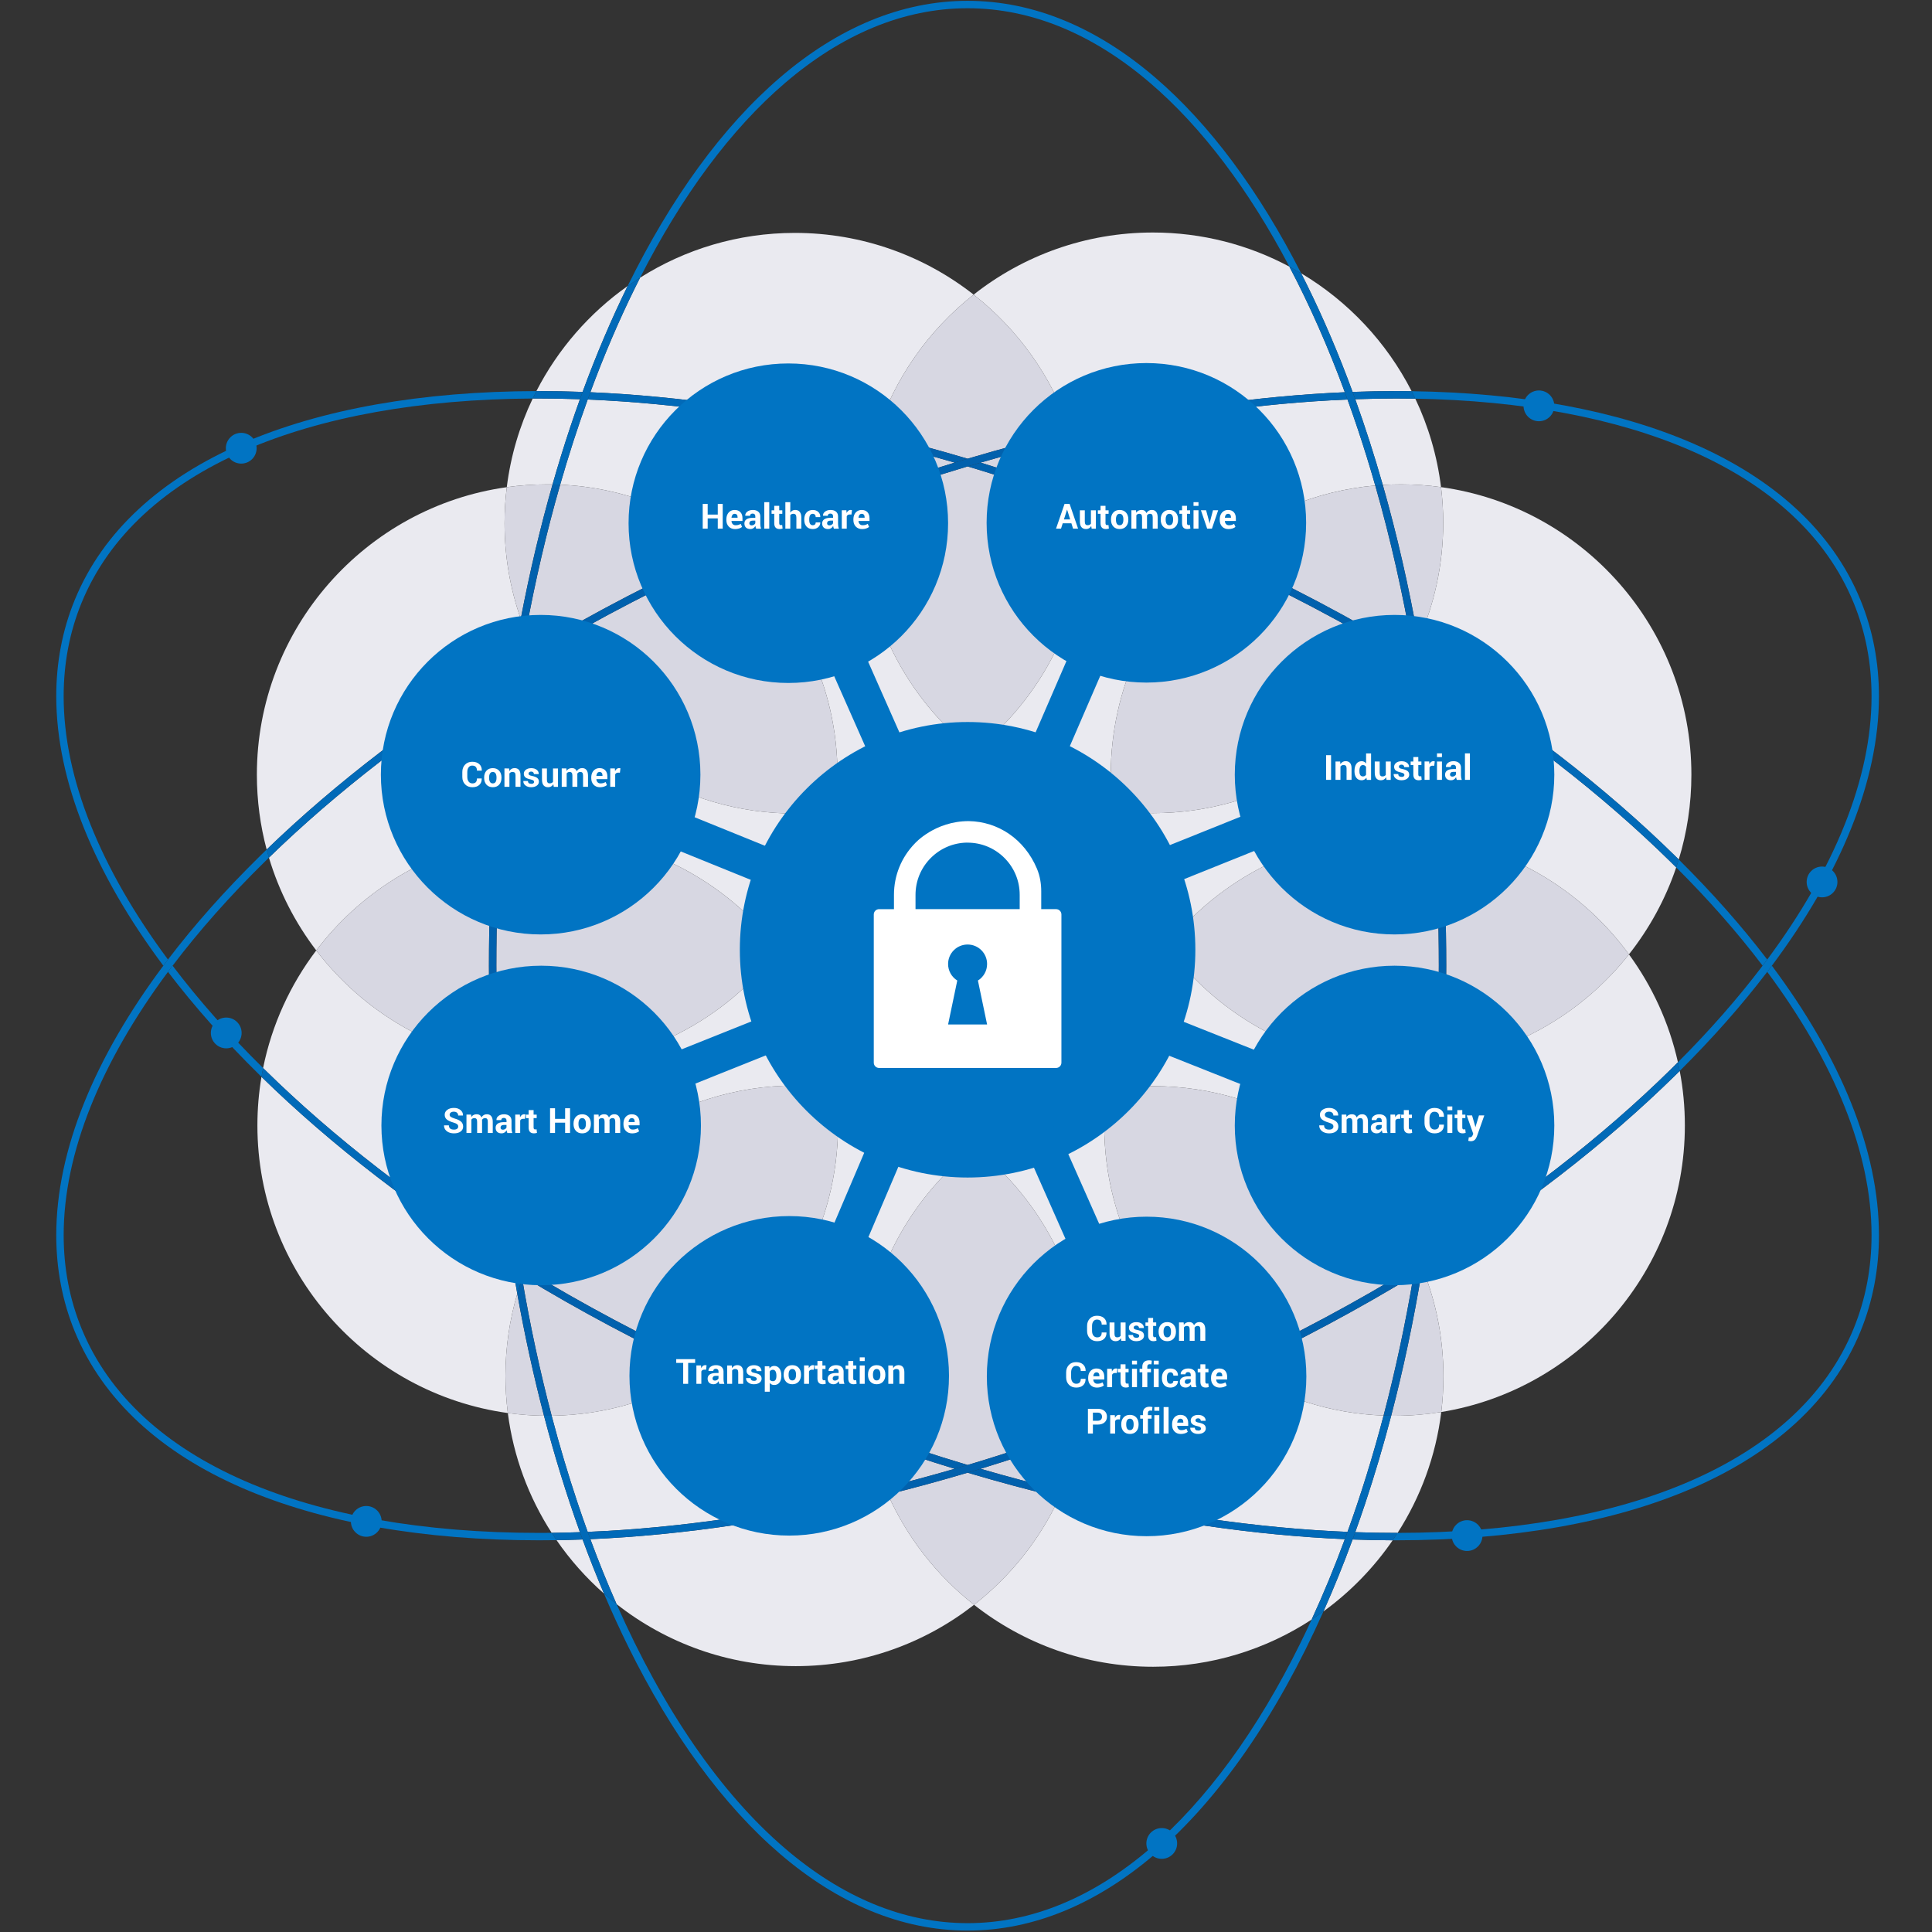 <?xml version="1.0" encoding="utf-8"?>
<!-- Generator: Adobe Illustrator 23.1.0, SVG Export Plug-In . SVG Version: 6.00 Build 0)  -->
<svg version="1.1" id="Layer_1" xmlns="http://www.w3.org/2000/svg" xmlns:xlink="http://www.w3.org/1999/xlink" x="0px" y="0px"
	 viewBox="0 0 400.001 400" style="enable-background:new 0 0 400.001 400;" xml:space="preserve">
<rect x="0" y="0" width="400.001" height="400" fill="#333333" stroke="none"/>
<style type="text/css">
	.st0{fill:#0174C3;}
	.st1{fill:#EAEAF0;}
	.st2{fill:#016AB8;}
	.st3{fill:#D7D7E2;}
	.st4{fill:#0161AD;}
	.st5{fill:#FFFFFF;}
	.st6{fill:#9200FF;}
</style>
<g>
	<path class="st0" d="M366.849,199.938c-0.318,0.426-0.637,0.849-0.962,1.275c13.925,18.753,21.607,37.515,21.597,54.511
		c0,6.758-1.208,13.241-3.714,19.361l0,0c-5.683,13.871-17.454,24.427-33.786,31.541c-16.264,7.083-37.033,10.717-60.63,10.744
		c-0.331,0.516-0.671,1.028-1.018,1.533c0.247,0.001,0.496,0.001,0.742,0.001c23.868-0.001,44.927-3.65,61.518-10.872
		c16.586-7.218,28.727-18.043,34.594-32.366l0,0c2.586-6.312,3.829-13.001,3.829-19.942
		C389.008,238.147,381.079,218.986,366.849,199.938 M35.734,199.938c-0.321,0.424-0.642,0.851-0.956,1.275
		c5.471,7.179,11.833,14.338,18.999,21.383c0.12,0.118,0.238,0.234,0.359,0.352c0.103-0.61,0.215-1.215,0.337-1.819
		C47.387,214.136,41.116,207.043,35.734,199.938 M347.569,177.952c-0.168,0.55-0.344,1.094-0.527,1.638
		c6.738,6.72,12.723,13.529,17.889,20.348c0.321-0.424,0.642-0.851,0.956-1.275C360.59,191.712,354.457,184.781,347.569,177.952
		 M111.056,80.973c-23.648,0.055-44.519,3.703-60.987,10.871c-16.586,7.218-28.727,18.043-34.594,32.366
		c-2.586,6.312-3.829,13.001-3.829,19.942c0.01,17.578,7.939,36.739,22.168,55.786c0.318-0.426,0.637-0.849,0.962-1.275
		c-13.925-18.753-21.607-37.515-21.597-54.511c0-6.758,1.208-13.242,3.714-19.361c5.683-13.871,17.454-24.427,33.787-31.541
		c16.031-6.981,36.435-10.612,59.613-10.741C110.542,81.993,110.796,81.48,111.056,80.973"/>
	<path class="st0" d="M55.207,175.886c-0.481,0.465-0.957,0.928-1.431,1.394c-7.165,7.045-13.528,14.204-18.999,21.383
		c-0.325,0.426-0.644,0.849-0.962,1.275c-14.23,19.047-22.158,38.208-22.168,55.786c0,6.941,1.243,13.631,3.829,19.942l0.71-0.291
		l0.71-0.291l-0.71,0.291l-0.71,0.291c5.866,14.323,18.008,25.148,34.593,32.366c16.591,7.222,37.65,10.871,61.518,10.872
		c1.208,0,2.421-0.009,3.643-0.028c-0.345-0.501-0.684-1.008-1.014-1.52c-0.88,0.01-1.757,0.015-2.629,0.015
		c-0.003,0-0.009,0-0.012,0c-23.708,0-44.569-3.635-60.894-10.745c-16.333-7.115-28.103-17.671-33.786-31.541l0,0
		c-2.507-6.119-3.714-12.602-3.714-19.361c-0.01-16.996,7.672-35.758,21.597-54.511c0.315-0.424,0.635-0.851,0.956-1.275
		c5.478-7.23,11.877-14.451,19.118-21.564c0.276-0.271,0.552-0.541,0.83-0.812C55.516,177.007,55.358,176.448,55.207,175.886
		 M292.264,80.994c0.26,0.51,0.515,1.027,0.762,1.546c22.082,0.382,41.542,3.997,56.957,10.711
		c16.333,7.115,28.103,17.671,33.787,31.541c2.506,6.119,3.714,12.602,3.714,19.361c0.01,16.996-7.672,35.758-21.597,54.511
		c-0.315,0.424-0.635,0.851-0.956,1.275c-5.075,6.698-10.94,13.388-17.533,19.992c0.133,0.596,0.256,1.193,0.371,1.795
		c6.806-6.763,12.873-13.63,18.118-20.513c0.325-0.426,0.644-0.849,0.962-1.275c14.23-19.047,22.158-38.209,22.169-55.786
		c0-6.941-1.243-13.63-3.829-19.942c-5.867-14.323-18.008-25.148-34.594-32.366C334.746,84.945,314.821,81.307,292.264,80.994"/>
	<path class="st0" d="M125.044,329.935c1.621,3.814,3.311,7.501,5.068,11.057c8.932,18.075,19.576,32.729,31.445,42.89
		c11.863,10.157,24.979,15.823,38.769,15.823c0.002,0,0.003,0,0.005,0l0,0c13.792,0.001,26.909-5.664,38.774-15.823
		c13.44-11.51,25.316-28.778,34.905-50.258c-0.803,0.584-1.619,1.147-2.451,1.691c-0.781,1.694-1.576,3.36-2.385,4.997
		c-8.862,17.937-19.407,32.425-31.067,42.404c-11.664,9.981-24.415,15.453-37.776,15.454l0,0
		c-13.361-0.001-26.112-5.473-37.777-15.454c-13.39-11.457-25.304-28.864-34.897-50.605
		C126.766,331.411,125.894,330.685,125.044,329.935 M200.336,0.172c-0.003,0-0.003,0-0.005,0
		c-13.792-0.001-26.91,5.664-38.774,15.823c-11.94,10.225-22.645,24.994-31.609,43.224c0.844-0.597,1.703-1.172,2.578-1.725
		c8.643-16.984,18.82-30.741,30.029-40.333c11.664-9.981,24.415-15.453,37.777-15.454c13.361,0.001,26.112,5.473,37.776,15.454
		c10.701,9.156,20.458,22.111,28.842,38.042c0.827,0.442,1.64,0.902,2.444,1.381c-8.689-17.019-18.928-30.862-30.288-40.589
		C227.243,5.837,214.126,0.172,200.336,0.172"/>
	<path class="st1" d="M294.715,138.827c1.784,11.229,3.09,22.893,3.869,34.89c15.821,2.621,29.574,11.441,38.673,23.875
		c4.222-5.343,7.559-11.421,9.784-18.002c-0.406-0.405-0.817-0.811-1.228-1.216C331.73,164.533,314.485,151.108,294.715,138.827
		 M298.352,100.852c0.298,2.423,0.452,4.89,0.452,7.392c0,8.65-1.838,16.881-5.141,24.319c0.25,1.412,0.493,2.833,0.728,4.259
		c20.328,12.522,38.054,26.263,52.497,40.458c0.227,0.223,0.455,0.448,0.68,0.672c1.701-5.557,2.617-11.455,2.617-17.562
		C350.186,130.054,327.594,104.894,298.352,100.852"/>
	<path class="st2" d="M294.391,136.823c0.11,0.668,0.218,1.333,0.324,2.005c19.77,12.28,37.015,25.705,51.098,39.547
		c0.412,0.404,0.822,0.811,1.228,1.216c0.184-0.544,0.359-1.087,0.527-1.638c-0.226-0.224-0.453-0.448-0.68-0.672
		C332.445,163.086,314.719,149.345,294.391,136.823"/>
	<path class="st1" d="M291.536,136.876c-10.191,18.732-30.055,31.475-52.839,31.475c-2.806,0-5.567-0.193-8.271-0.567
		c1.28,10.391,5.223,19.97,11.122,28.03c11.017-13.942,28.07-22.903,47.178-22.903c2.818,0,5.59,0.195,8.306,0.572
		c-0.809-12.299-2.174-24.241-4.042-35.719C292.509,137.468,292.02,137.169,291.536,136.876 M292.525,134.977
		c-0.091,0.182-0.18,0.359-0.273,0.54c0.136,0.082,0.27,0.164,0.406,0.247C292.615,135.5,292.57,135.239,292.525,134.977"/>
	<path class="st2" d="M292.253,135.516c-0.233,0.456-0.473,0.91-0.717,1.359c0.484,0.294,0.973,0.592,1.454,0.887
		c-0.109-0.667-0.219-1.336-0.331-2C292.523,135.68,292.389,135.599,292.253,135.516"/>
	<path class="st2" d="M293.662,132.564c-0.362,0.814-0.741,1.618-1.137,2.413c0.045,0.263,0.089,0.523,0.134,0.786
		c0.112,0.664,0.223,1.333,0.331,2c1.868,11.478,3.233,23.42,4.042,35.719c0.519,0.072,1.038,0.151,1.552,0.236
		c-0.779-11.997-2.085-23.661-3.869-34.89c-0.107-0.671-0.214-1.337-0.324-2.005C294.156,135.396,293.913,133.976,293.662,132.564"
		/>
	<path class="st1" d="M105.946,138.83c-19.379,12.039-36.337,25.18-50.264,38.733c2.098,7.026,5.45,13.518,9.794,19.212
		c8.806-11.616,21.734-19.946,36.584-22.793C102.836,161.892,104.148,150.142,105.946,138.83 M104.925,100.865
		c-29.198,4.083-51.742,29.222-51.742,59.526c0,5.356,0.704,10.55,2.025,15.496c14.177-13.699,31.402-26.95,51.062-39.061
		c0.483-2.931,0.998-5.827,1.545-8.696c-2.17-6.203-3.351-12.868-3.351-19.803C104.464,105.8,104.62,103.31,104.925,100.865"/>
	<path class="st2" d="M106.27,136.825c-19.66,12.111-36.885,25.362-51.062,39.061c0.15,0.562,0.308,1.121,0.474,1.677
		c13.927-13.553,30.885-26.694,50.264-38.733C106.052,138.16,106.16,137.492,106.27,136.825"/>
	<path class="st1" d="M111.07,135.706c-1.141,0.682-2.275,1.369-3.399,2.059c-1.879,11.548-3.25,23.562-4.057,35.94
		c3.186-0.524,6.452-0.796,9.784-0.796c19.478,0,36.823,9.314,47.813,23.721c6.224-8.21,10.389-18.06,11.723-28.778
		c-2.734,0.382-5.526,0.58-8.364,0.58C141.283,168.433,121.046,155.12,111.07,135.706 M108.859,130.891
		c-0.295,1.613-0.582,3.242-0.857,4.874c0.792-0.482,1.583-0.958,2.382-1.436C109.841,133.201,109.333,132.056,108.859,130.891"/>
	<path class="st2" d="M110.384,134.329c-0.8,0.478-1.591,0.955-2.382,1.436c-0.112,0.666-0.222,1.331-0.331,2
		c1.125-0.69,2.259-1.377,3.399-2.059C110.836,135.251,110.607,134.791,110.384,134.329"/>
	<path class="st2" d="M107.815,128.129c-0.548,2.869-1.062,5.765-1.545,8.696c-0.11,0.666-0.218,1.335-0.324,2.005
		c-1.798,11.312-3.11,23.062-3.886,35.152c0.516-0.099,1.034-0.191,1.555-0.277c0.807-12.378,2.177-24.392,4.057-35.94
		c0.109-0.669,0.219-1.334,0.331-2c0.275-1.632,0.562-3.261,0.857-4.874C108.489,129.981,108.141,129.061,107.815,128.129"/>
	<path class="st1" d="M347.769,221.726c-0.293,0.291-0.585,0.58-0.88,0.87c-14.384,14.136-32.021,27.821-52.242,40.3
		c2.711,6.839,4.202,14.291,4.202,22.083c0,2.492-0.153,4.95-0.449,7.364c28.561-4.639,50.433-29.477,50.433-59.328
		C348.832,229.158,348.467,225.383,347.769,221.726 M337.258,197.592c-9.28,11.744-22.846,19.955-38.313,22.252
		c-0.697,14.227-2.132,28.015-4.229,41.206c19.77-12.28,37.015-25.705,51.098-39.547c0.533-0.523,1.061-1.047,1.584-1.572
		C345.57,211.733,342.062,204.158,337.258,197.592 M241.548,195.813c-6.655,8.422-11.108,18.661-12.479,29.839
		c3.151-0.512,6.38-0.778,9.673-0.778c24.183,0,45.077,14.358,54.606,34.996c1.994-12.763,3.368-26.081,4.05-39.817
		c-2.4,0.293-4.841,0.443-7.319,0.443C270.171,220.496,252.492,210.767,241.548,195.813"/>
	<path class="st2" d="M347.398,219.931c-0.523,0.524-1.052,1.048-1.584,1.572c-14.083,13.842-31.328,27.267-51.098,39.547
		c-0.076,0.481-0.154,0.962-0.232,1.441c0.055,0.136,0.108,0.269,0.163,0.406c20.222-12.48,37.859-26.165,52.242-40.3
		c0.295-0.29,0.588-0.579,0.88-0.87C347.654,221.124,347.53,220.527,347.398,219.931"/>
	<path class="st2" d="M298.944,219.844c-0.513,0.076-1.028,0.146-1.546,0.209c-0.683,13.736-2.056,27.054-4.05,39.817
		c0.399,0.863,0.777,1.737,1.135,2.621c0.078-0.479,0.156-0.961,0.232-1.441C296.812,247.859,298.247,234.071,298.944,219.844"/>
	<path class="st3" d="M298.584,173.718c0.557,8.581,0.844,17.333,0.845,26.221c0,6.719-0.164,13.357-0.485,19.906
		c15.467-2.297,29.033-10.507,38.313-22.252C328.158,185.159,314.406,176.339,298.584,173.718 M288.727,172.91
		c-19.108,0-36.161,8.961-47.178,22.903c10.944,14.954,28.623,24.683,48.531,24.683c2.478,0,4.919-0.15,7.319-0.443
		c0.329-6.614,0.497-13.325,0.497-20.114c0-8.971-0.294-17.802-0.863-26.457C294.316,173.104,291.544,172.91,288.727,172.91"/>
	<path class="st4" d="M297.032,173.482c0.569,8.655,0.863,17.486,0.863,26.457c0,6.789-0.168,13.501-0.497,20.114
		c0.517-0.063,1.032-0.133,1.546-0.209c0.321-6.548,0.485-13.187,0.485-19.906c0-8.888-0.288-17.64-0.845-26.221
		C298.07,173.633,297.551,173.554,297.032,173.482"/>
	<path class="st1" d="M108.002,264.111c0.035,0.209,0.071,0.42,0.107,0.629c0.055-0.155,0.11-0.308,0.167-0.463
		C108.183,264.222,108.094,264.167,108.002,264.111 M54.136,222.949c-0.554,3.273-0.843,6.638-0.843,10.067
		c0,30.34,22.599,55.503,51.848,59.54c-0.324-2.523-0.492-5.096-0.492-7.705c0-5.901,0.855-11.605,2.447-16.996
		c-0.285-1.593-0.56-3.192-0.825-4.803C86.111,250.634,68.513,237.017,54.136,222.949 M65.476,196.775
		c-5.358,7.067-9.189,15.349-11.003,24.354c0.125,0.124,0.253,0.249,0.379,0.373c14.081,13.84,31.327,27.265,51.094,39.544
		c-2.119-13.337-3.563-27.279-4.251-41.673C87.012,216.493,74.229,208.25,65.476,196.775 M161.211,196.631
		c-10.985,14.489-28.38,23.865-47.922,23.865c-3.423,0-6.777-0.287-10.045-0.839c0.715,14.681,2.22,28.892,4.427,42.455
		c0.386,0.236,0.772,0.472,1.159,0.708c8.807-22.274,30.556-38.074,55.924-38.074c2.802,0,5.558,0.192,8.258,0.565
		C171.639,214.623,167.449,204.808,161.211,196.631"/>
	<path class="st2" d="M107.67,262.112c0.109,0.669,0.219,1.334,0.331,2c0.092,0.056,0.181,0.11,0.274,0.166
		c0.179-0.489,0.364-0.975,0.555-1.458C108.442,262.584,108.056,262.348,107.67,262.112 M54.473,221.129
		c-0.122,0.604-0.234,1.209-0.337,1.819c14.378,14.069,31.976,27.685,52.134,40.103c-0.11-0.665-0.218-1.336-0.324-2.005
		c-19.767-12.279-37.012-25.704-51.094-39.544C54.726,221.379,54.598,221.253,54.473,221.129"/>
	<path class="st2" d="M101.695,219.374c0.688,14.394,2.131,28.336,4.251,41.673c0.106,0.668,0.215,1.34,0.324,2.005
		c0.265,1.611,0.54,3.211,0.825,4.803c0.31-1.05,0.648-2.089,1.013-3.114c-0.036-0.209-0.071-0.42-0.107-0.629
		c-0.112-0.666-0.222-1.331-0.331-2c-2.207-13.563-3.712-27.774-4.427-42.455C102.726,219.569,102.208,219.475,101.695,219.374"/>
	<path class="st3" d="M102.059,173.982c-14.849,2.847-27.778,11.177-36.584,22.793c8.753,11.475,21.537,19.718,36.219,22.599
		c-0.306-6.394-0.462-12.879-0.462-19.436C101.232,191.143,101.514,182.478,102.059,173.982 M113.398,172.91
		c-3.332,0-6.598,0.272-9.784,0.796c-0.559,8.582-0.848,17.341-0.848,26.233c0,6.654,0.162,13.233,0.477,19.718
		c3.268,0.552,6.623,0.839,10.045,0.839c19.543,0,36.938-9.376,47.922-23.865C150.221,182.224,132.876,172.91,113.398,172.91"/>
	<path class="st4" d="M103.614,173.706c-0.52,0.086-1.039,0.178-1.555,0.277c-0.546,8.495-0.827,17.161-0.827,25.956
		c0,6.556,0.157,13.041,0.462,19.436c0.513,0.101,1.031,0.195,1.549,0.283c-0.316-6.485-0.478-13.064-0.477-19.718
		C102.766,191.047,103.055,182.287,103.614,173.706"/>
	<path class="st1" d="M120.618,318.735c-1.81,0.067-3.607,0.114-5.388,0.142c2.81,4.078,6.109,7.791,9.814,11.058
		C123.505,326.313,122.028,322.575,120.618,318.735 M183.829,309.413c-21.57,5.355-42.365,8.423-61.601,9.258
		c1.714,4.643,3.526,9.128,5.43,13.442c10.223,8.042,23.11,12.844,37.096,12.844c13.903,0,26.718-4.744,36.912-12.7
		C194.01,326.24,187.846,318.407,183.829,309.413 M105.14,292.556c1.162,9.047,4.343,17.468,9.076,24.801
		c1.933-0.022,3.884-0.067,5.852-0.136c-2.751-7.644-5.239-15.698-7.439-24.104C110.092,293.084,107.593,292.894,105.14,292.556
		 M145.238,283.976c-9.023,5.658-19.646,8.987-31.024,9.139c1.617,6.147,3.389,12.104,5.305,17.843
		c0.699,2.095,1.418,4.163,2.156,6.2c19.183-0.796,39.964-3.834,61.538-9.174c-1.292-3.108-2.331-6.347-3.09-9.691
		c-5.768-2.061-11.558-4.279-17.357-6.654C156.796,289.194,150.952,286.637,145.238,283.976 M173.012,225.31
		c0.324,2.523,0.492,5.096,0.492,7.705c0,20.809-10.631,39.183-26.746,49.976c5.413,2.505,10.945,4.918,16.589,7.23
		c5.48,2.245,10.95,4.348,16.403,6.311c-0.731-3.74-1.114-7.602-1.114-11.552c0-19.239,9.087-36.397,23.194-47.406
		C193.659,231.151,183.786,226.798,173.012,225.31"/>
	<path class="st2" d="M146.758,282.991c-0.501,0.336-1.008,0.664-1.52,0.985c5.713,2.66,11.557,5.218,17.527,7.664
		c5.799,2.375,11.589,4.593,17.357,6.654c-0.132-0.584-0.257-1.173-0.372-1.763c-5.453-1.963-10.923-4.065-16.403-6.311
		C157.703,287.909,152.172,285.496,146.758,282.991"/>
	<path class="st2" d="M120.068,317.221c-1.968,0.069-3.919,0.114-5.852,0.136c0.33,0.512,0.669,1.019,1.014,1.52
		c1.781-0.027,3.578-0.075,5.388-0.142C120.433,318.231,120.251,317.728,120.068,317.221 M183.213,307.985
		c-21.573,5.34-42.355,8.378-61.538,9.174c0.183,0.506,0.367,1.01,0.552,1.511c19.235-0.835,40.031-3.902,61.601-9.258
		C183.618,308.94,183.412,308.464,183.213,307.985"/>
	<path class="st2" d="M114.215,293.116c-0.272,0.004-0.544,0.005-0.817,0.005c-0.257,0-0.513-0.002-0.769-0.005
		c2.199,8.407,4.688,16.46,7.439,24.104c0.183,0.508,0.365,1.01,0.55,1.515c1.409,3.84,2.887,7.578,4.426,11.2
		c0.85,0.75,1.722,1.476,2.613,2.177c-1.904-4.315-3.716-8.799-5.43-13.442c-0.185-0.502-0.37-1.006-0.552-1.511
		c-0.737-2.037-1.456-4.105-2.156-6.2C117.604,305.22,115.832,299.263,114.215,293.116"/>
	<path class="st3" d="M107.095,267.854c-1.592,5.392-2.447,11.096-2.447,16.996c0,2.609,0.167,5.183,0.492,7.705
		c2.453,0.339,4.952,0.528,7.489,0.56C110.508,285.009,108.655,276.573,107.095,267.854 M108.275,264.278
		c-0.057,0.155-0.112,0.308-0.167,0.463c1.676,9.834,3.723,19.313,6.106,28.375c11.377-0.153,22.001-3.481,31.024-9.139
		C132.18,277.896,119.817,271.283,108.275,264.278 M164.754,224.745c-25.368,0-47.117,15.8-55.924,38.074
		c11.818,7.186,24.506,13.961,37.928,20.172c16.115-10.793,26.746-29.167,26.746-49.976c0-2.609-0.167-5.182-0.492-7.705
		C170.312,224.938,167.556,224.745,164.754,224.745"/>
	<path class="st4" d="M108.83,262.82c-0.191,0.483-0.376,0.969-0.555,1.458c11.542,7.005,23.905,13.618,36.963,19.699
		c0.512-0.321,1.019-0.649,1.52-0.985C133.336,276.78,120.648,270.006,108.83,262.82"/>
	<path class="st4" d="M108.108,264.741c-0.365,1.025-0.703,2.064-1.013,3.114c1.56,8.718,3.413,17.155,5.534,25.262
		c0.256,0.003,0.512,0.005,0.769,0.005c0.273,0,0.544-0.002,0.817-0.005C111.831,284.053,109.785,274.574,108.108,264.741"/>
	<path class="st1" d="M178.762,103.703c-5.125,1.86-10.266,3.844-15.414,5.953c-3.82,1.565-7.585,3.174-11.3,4.829
		c13.047,11.034,21.347,27.52,21.347,45.906c0,2.527-0.157,5.017-0.461,7.463c10.75-1.503,20.599-5.861,28.752-12.28
		c-14.051-11.012-23.094-28.133-23.094-47.328C178.592,106.717,178.649,105.202,178.762,103.703 M121.676,82.718
		c-2.046,5.652-3.95,11.539-5.697,17.626c13.099,0.58,25.122,5.372,34.744,13.052c3.955-1.77,7.969-3.491,12.043-5.16
		c5.392-2.209,10.78-4.282,16.146-6.219c0.379-3.662,1.087-7.226,2.095-10.664C160.223,86.347,140.204,83.487,121.676,82.718
		 M111.596,82.506c-0.002,0-0.005,0-0.008,0c-0.431,0-0.863,0.001-1.293,0.004c-2.716,5.686-4.563,11.861-5.371,18.355
		c2.734-0.382,5.526-0.58,8.364-0.58c0.37,0,0.74,0.003,1.109,0.01c1.155-4.046,2.379-8.001,3.667-11.862
		c0.651-1.95,1.319-3.876,2.003-5.777C117.207,82.556,114.381,82.506,111.596,82.506 M129.948,59.218
		c-7.919,5.6-14.433,13.069-18.891,21.754c0.177,0,0.354-0.001,0.532-0.001c2.968,0,5.979,0.057,9.031,0.17
		C123.465,73.386,126.585,66.057,129.948,59.218 M164.57,48.22c-11.771,0-22.763,3.401-32.044,9.273
		c-0.348,0.685-0.695,1.376-1.039,2.071c-3.334,6.746-6.43,13.979-9.259,21.643c18.529,0.804,38.508,3.681,59.23,8.677
		c3.707-11.53,10.809-21.553,20.123-28.886C191.372,52.997,178.517,48.22,164.57,48.22"/>
	<path class="st2" d="M122.228,81.207c-0.185,0.502-0.369,1.005-0.552,1.511c18.528,0.769,38.547,3.629,59.331,8.635
		c0.144-0.492,0.295-0.982,0.452-1.469C160.737,84.888,140.757,82.011,122.228,81.207 M111.588,80.972c-0.178,0-0.354,0-0.532,0.001
		c-0.261,0.508-0.515,1.021-0.761,1.537c0.429-0.002,0.861-0.004,1.293-0.004c0.002,0,0.005,0,0.008,0
		c2.786,0,5.611,0.05,8.473,0.151c0.183-0.508,0.365-1.01,0.55-1.515C117.567,81.029,114.556,80.972,111.588,80.972"/>
	<path class="st2" d="M178.912,102.018c-5.366,1.937-10.754,4.01-16.146,6.219c-4.074,1.669-8.088,3.389-12.043,5.16
		c0.447,0.357,0.888,0.719,1.324,1.088c3.715-1.655,7.48-3.264,11.3-4.829c5.148-2.109,10.289-4.093,15.414-5.953
		C178.804,103.139,178.854,102.577,178.912,102.018"/>
	<path class="st2" d="M132.526,57.493c-0.876,0.554-1.734,1.128-2.578,1.725c-3.363,6.839-6.483,14.168-9.329,21.924
		c-0.185,0.504-0.368,1.007-0.55,1.515c-0.684,1.9-1.352,3.827-2.003,5.777c-1.289,3.861-2.512,7.816-3.667,11.862
		c0.53,0.01,1.055,0.026,1.581,0.049c1.747-6.087,3.651-11.974,5.697-17.626c0.183-0.506,0.367-1.009,0.552-1.511
		c2.829-7.663,5.925-14.897,9.259-21.643C131.831,58.869,132.177,58.178,132.526,57.493"/>
	<path class="st3" d="M152.047,114.485c-14.531,6.471-28.246,13.607-40.977,21.222c9.976,19.414,30.213,32.726,53.5,32.726
		c2.838,0,5.629-0.198,8.364-0.58c0.304-2.446,0.461-4.936,0.461-7.463C173.395,142.005,165.095,125.519,152.047,114.485
		 M115.979,100.344c-2.782,9.692-5.169,19.9-7.12,30.547c0.474,1.165,0.982,2.31,1.525,3.438
		c12.552-7.502,26.051-14.537,40.339-20.932C141.102,105.716,129.078,100.924,115.979,100.344 M113.289,100.285
		c-2.838,0-5.63,0.198-8.364,0.58c-0.304,2.445-0.461,4.935-0.461,7.462c0,6.934,1.181,13.6,3.351,19.803
		c1.844-9.661,4.05-18.964,6.583-27.834C114.029,100.288,113.659,100.285,113.289,100.285"/>
	<path class="st4" d="M150.723,113.397c-14.287,6.395-27.787,13.431-40.339,20.932c0.223,0.462,0.452,0.922,0.686,1.377
		c12.732-7.615,26.446-14.751,40.977-21.222C151.611,114.116,151.17,113.753,150.723,113.397"/>
	<path class="st4" d="M114.398,100.295c-2.533,8.87-4.739,18.173-6.583,27.834c0.326,0.932,0.674,1.852,1.044,2.762
		c1.951-10.647,4.338-20.855,7.12-30.547C115.453,100.321,114.927,100.304,114.398,100.295"/>
	<path class="st1" d="M224.566,104.68c0.072,1.206,0.109,2.422,0.109,3.646c0,19.146-8.999,36.231-22.99,47.246
		c8.156,6.392,18,10.726,28.74,12.211c-0.298-2.423-0.452-4.891-0.452-7.393c0-17.949,7.908-34.085,20.423-45.108
		c-4.289-1.935-8.649-3.811-13.079-5.626C233.061,107.912,228.808,106.253,224.566,104.68 M278.986,82.718
		c-17.809,0.74-37.002,3.412-56.921,8.064c1.198,3.919,2.006,8.005,2.377,12.216c4.477,1.652,8.964,3.397,13.457,5.238
		c4.673,1.915,9.267,3.897,13.784,5.944c9.133-7.602,20.548-12.553,33.05-13.66c-1.133-3.957-2.331-7.825-3.592-11.602
		C280.442,86.823,279.723,84.755,278.986,82.718 M289.089,82.506c-0.003,0-0.009,0-0.012,0c-2.79,0-5.618,0.05-8.484,0.151
		c2.05,5.696,3.954,11.618,5.701,17.746c1.251-0.078,2.514-0.118,3.785-0.118c2.806,0,5.568,0.193,8.272,0.567
		c-0.798-6.477-2.63-12.637-5.326-18.312C291.722,82.517,290.41,82.506,289.089,82.506 M269.393,56.583
		c0.388,0.761,0.774,1.528,1.156,2.302c3.426,6.935,6.601,14.374,9.494,22.257c3.052-0.113,6.066-0.17,9.034-0.17
		c1.068,0,2.13,0.007,3.187,0.022C287.09,70.865,279.126,62.388,269.393,56.583 M238.697,48.139
		c-13.996,0-26.889,4.808-37.116,12.86c9.19,7.202,16.237,17.019,20.014,28.318c19.866-4.647,39.024-7.336,56.838-8.11
		c-3.449-9.343-7.295-18.045-11.484-26.005C258.523,50.695,248.903,48.139,238.697,48.139"/>
	<path class="st2" d="M224.442,102.999c0.049,0.558,0.091,1.119,0.125,1.681c4.242,1.573,8.495,3.232,12.751,4.976
		c4.43,1.815,8.79,3.691,13.079,5.626c0.423-0.373,0.853-0.74,1.286-1.101c-4.517-2.047-9.111-4.03-13.784-5.944
		C233.406,106.396,228.919,104.651,224.442,102.999"/>
	<path class="st2" d="M278.433,81.207c-17.814,0.774-36.972,3.463-56.838,8.11c0.163,0.486,0.319,0.974,0.469,1.466
		c19.919-4.652,39.112-7.325,56.921-8.064C278.803,82.213,278.618,81.709,278.433,81.207 M289.077,80.972
		c-2.968,0-5.982,0.057-9.034,0.17c0.185,0.504,0.368,1.007,0.55,1.515c2.866-0.101,5.694-0.151,8.484-0.151
		c0.003,0,0.009,0,0.012,0c1.321,0,2.633,0.011,3.937,0.034c-0.246-0.518-0.501-1.035-0.762-1.546
		C291.208,80.979,290.145,80.972,289.077,80.972"/>
	<path class="st2" d="M266.949,55.202c4.189,7.96,8.035,16.662,11.484,26.005c0.185,0.502,0.369,1.006,0.552,1.511
		c0.737,2.037,1.456,4.105,2.156,6.2c1.261,3.777,2.459,7.645,3.592,11.602c0.52-0.046,1.038-0.085,1.561-0.118
		c-1.747-6.128-3.651-12.049-5.701-17.746c-0.183-0.508-0.365-1.01-0.55-1.515c-2.893-7.883-6.068-15.323-9.494-22.257
		c-0.382-0.773-0.768-1.541-1.156-2.302C268.59,56.104,267.776,55.644,266.949,55.202"/>
	<path class="st3" d="M250.397,115.282c-12.515,11.023-20.423,27.159-20.423,45.108c0,2.502,0.154,4.97,0.452,7.393
		c2.704,0.374,5.466,0.567,8.271,0.567c22.783,0,42.647-12.742,52.839-31.475C278.776,129.134,265.008,121.873,250.397,115.282
		 M284.733,100.52c-12.501,1.108-23.916,6.058-33.05,13.66c14.391,6.523,27.97,13.696,40.57,21.336
		c0.092-0.181,0.182-0.358,0.273-0.54C290.465,122.921,287.845,111.391,284.733,100.52 M290.079,100.285
		c-1.27,0-2.534,0.04-3.785,0.118c2.905,10.187,5.379,20.945,7.368,32.161c3.304-7.439,5.141-15.67,5.141-24.319
		c0-2.502-0.154-4.969-0.452-7.392C295.647,100.478,292.885,100.285,290.079,100.285"/>
	<path class="st4" d="M251.683,114.181c-0.434,0.361-0.863,0.729-1.286,1.101c14.611,6.591,28.379,13.852,41.139,21.593
		c0.244-0.449,0.484-0.903,0.717-1.359C279.653,127.877,266.074,120.704,251.683,114.181"/>
	<path class="st4" d="M286.294,100.402c-0.524,0.033-1.041,0.072-1.561,0.118c3.113,10.871,5.732,22.401,7.793,34.456
		c0.396-0.795,0.775-1.599,1.137-2.413C291.673,121.347,289.2,110.59,286.294,100.402"/>
	<path class="st3" d="M200.333,96.568c-7.138,2.132-14.339,4.51-21.571,7.135c-0.112,1.499-0.17,3.014-0.17,4.541
		c0,19.195,9.044,36.316,23.094,47.328c13.99-11.015,22.99-28.1,22.99-47.246c0-1.224-0.037-2.44-0.109-3.646
		C216.438,101.665,208.347,98.962,200.333,96.568 M181.007,91.353c-1.009,3.439-1.717,7.002-2.095,10.664
		c6.276-2.265,12.528-4.345,18.736-6.241C192.059,94.152,186.503,92.677,181.007,91.353 M222.065,90.782
		c-6.282,1.467-12.64,3.132-19.047,4.995c7.092,2.166,14.246,4.573,21.424,7.222C224.07,98.787,223.263,94.702,222.065,90.782
		 M201.582,60.998c-9.313,7.333-16.416,17.356-20.123,28.886c6.231,1.502,12.528,3.197,18.874,5.084
		c7.158-2.129,14.254-4.012,21.263-5.651C217.819,78.017,210.771,68.2,201.582,60.998"/>
	<path class="st4" d="M203.017,95.777c-0.896,0.26-1.787,0.523-2.685,0.791c8.014,2.394,16.106,5.097,24.234,8.112
		c-0.034-0.562-0.075-1.123-0.125-1.681C217.264,100.35,210.11,97.943,203.017,95.777 M181.459,89.884
		c-0.156,0.487-0.307,0.977-0.452,1.469c5.496,1.324,11.052,2.799,16.64,4.424c0.898-0.274,1.789-0.543,2.685-0.809
		C193.987,93.081,187.689,91.387,181.459,89.884"/>
	<path class="st4" d="M221.596,89.317c-7.009,1.639-14.105,3.522-21.263,5.651c-0.896,0.266-1.787,0.535-2.685,0.809
		c-6.208,1.896-12.459,3.975-18.736,6.241c-0.058,0.559-0.108,1.121-0.15,1.685c7.232-2.625,14.433-5.003,21.571-7.135
		c0.898-0.268,1.789-0.531,2.685-0.791c6.407-1.862,12.765-3.527,19.047-4.995C221.914,90.291,221.758,89.803,221.596,89.317"/>
	<path class="st1" d="M280.043,318.735c-1.893,5.158-3.908,10.129-6.033,14.89c5.573-4.051,10.425-9.035,14.326-14.721
		C285.605,318.895,282.844,318.839,280.043,318.735 M219.332,310.023c-4.051,8.747-10.146,16.365-17.666,22.234
		c10.22,8.033,23.098,12.829,37.076,12.829c12.099,0,23.376-3.595,32.817-9.77c2.436-5.285,4.732-10.843,6.874-16.646
		C259.944,317.867,240.006,315,219.332,310.023 M298.399,292.343c-3.149,0.511-6.381,0.778-9.672,0.778
		c-0.233,0-0.463-0.001-0.695-0.004c-1.653,6.318-3.468,12.433-5.436,18.327c-0.651,1.95-1.319,3.876-2.003,5.776
		c2.864,0.101,5.689,0.151,8.477,0.151c0.002,0,0.005,0,0.008,0c0.093,0,0.183,0,0.276,0
		C294.105,309.973,297.279,301.472,298.399,292.343 M256.268,283.583c-5.978,2.801-12.107,5.491-18.369,8.057
		c-4.78,1.958-9.552,3.808-14.313,5.552c-0.829,3.957-2.05,7.775-3.617,11.406c20.669,4.959,40.583,7.795,59.016,8.56
		c2.762-7.629,5.26-15.673,7.47-24.08C275.369,292.665,265.039,289.233,256.268,283.583 M229.069,225.652
		c-10.151,1.65-19.459,5.851-27.238,11.922c14.013,11.014,23.03,28.113,23.03,47.277c0,3.611-0.32,7.146-0.933,10.583
		c4.455-1.644,8.919-3.381,13.39-5.212c5.945-2.435,11.767-4.983,17.455-7.632c-15.784-10.843-26.153-29.02-26.153-49.573
		C228.62,230.523,228.773,228.065,229.069,225.652"/>
	<path class="st2" d="M280.593,317.22c-0.183,0.508-0.365,1.01-0.55,1.515c2.801,0.104,5.562,0.16,8.293,0.169
		c0.347-0.505,0.686-1.017,1.018-1.533c-0.093,0-0.183,0-0.276,0c-0.002,0-0.005,0-0.008,0
		C286.282,317.371,283.457,317.321,280.593,317.22 M219.969,308.598c-0.207,0.479-0.418,0.952-0.637,1.425
		c20.674,4.977,40.612,7.844,59.101,8.647c0.185-0.502,0.369-1.005,0.552-1.511C260.553,316.393,240.638,313.557,219.969,308.598"/>
	<path class="st2" d="M254.773,282.589c-5.689,2.649-11.51,5.197-17.455,7.632c-4.471,1.832-8.935,3.569-13.39,5.212
		c-0.105,0.589-0.219,1.176-0.341,1.759c4.761-1.744,9.532-3.594,14.313-5.552c6.262-2.565,12.39-5.256,18.369-8.057
		C255.765,283.26,255.266,282.927,254.773,282.589"/>
	<path class="st2" d="M286.456,293.079c-2.21,8.407-4.709,16.451-7.47,24.08c-0.183,0.506-0.367,1.009-0.552,1.511
		c-2.142,5.803-4.438,11.361-6.874,16.646c0.832-0.544,1.648-1.107,2.451-1.691c2.126-4.761,4.14-9.732,6.033-14.89
		c0.185-0.504,0.368-1.007,0.55-1.515c0.684-1.9,1.352-3.826,2.003-5.776c1.968-5.894,3.783-12.01,5.436-18.327
		C287.505,293.111,286.979,293.098,286.456,293.079"/>
	<path class="st3" d="M292.659,264.114c-11.372,6.916-23.54,13.449-36.391,19.469c8.771,5.65,19.101,9.081,30.188,9.495
		C288.885,283.838,290.966,274.155,292.659,264.114 M238.742,224.874c-3.293,0-6.523,0.266-9.673,0.778
		c-0.296,2.413-0.449,4.872-0.449,7.364c0,20.554,10.369,38.73,26.153,49.573c13.539-6.304,26.326-13.183,38.217-20.475
		c0.121-0.745,0.241-1.496,0.358-2.245C283.82,239.232,262.925,224.874,238.742,224.874"/>
	<path class="st4" d="M292.99,262.114c-11.891,7.292-24.678,14.171-38.217,20.475c0.492,0.338,0.992,0.671,1.495,0.994
		c12.852-6.021,25.019-12.553,36.391-19.469C292.771,263.448,292.881,262.783,292.99,262.114"/>
	<path class="st3" d="M294.646,262.897c-0.084,0.052-0.17,0.105-0.255,0.157c-1.718,10.428-3.852,20.478-6.359,30.063
		c0.232,0.003,0.462,0.004,0.695,0.004c3.291,0,6.524-0.266,9.672-0.778c0.296-2.413,0.449-4.872,0.449-7.364
		C298.848,277.188,297.357,269.735,294.646,262.897"/>
	<path class="st4" d="M294.483,262.491c-0.031,0.188-0.061,0.375-0.092,0.563c0.085-0.052,0.171-0.105,0.255-0.157
		C294.592,262.76,294.538,262.627,294.483,262.491"/>
	<path class="st4" d="M293.348,259.87c-0.117,0.748-0.237,1.5-0.358,2.245c-0.109,0.669-0.219,1.334-0.331,2
		c-1.693,10.041-3.774,19.724-6.203,28.965c0.523,0.02,1.049,0.032,1.576,0.038c2.508-9.585,4.641-19.635,6.359-30.063
		c0.031-0.188,0.062-0.375,0.092-0.563C294.125,261.606,293.747,260.733,293.348,259.87"/>
	<path class="st3" d="M200.333,304.909c-5.541,1.648-11.049,3.149-16.504,4.504c4.017,8.994,10.182,16.827,17.837,22.844
		c7.52-5.869,13.615-13.487,17.666-22.234C213.06,308.513,206.721,306.809,200.333,304.909 M180.123,298.294
		c0.759,3.344,1.798,6.583,3.09,9.691c4.774-1.182,9.592-2.478,14.434-3.885C191.84,302.327,185.991,300.391,180.123,298.294
		 M223.586,297.193c-6.89,2.524-13.759,4.828-20.569,6.907c5.695,1.656,11.353,3.155,16.952,4.499
		C221.537,304.968,222.757,301.149,223.586,297.193 M201.831,237.574c-14.107,11.009-23.194,28.167-23.194,47.406
		c0,3.951,0.383,7.812,1.114,11.552c6.898,2.483,13.77,4.743,20.582,6.777c7.803-2.331,15.683-4.956,23.595-7.875
		c0.613-3.437,0.933-6.972,0.933-10.583C224.86,265.687,215.844,248.588,201.831,237.574"/>
	<path class="st4" d="M203.017,304.1c-0.898,0.274-1.789,0.543-2.685,0.809c6.389,1.9,12.728,3.604,19,5.114
		c0.219-0.473,0.43-0.945,0.637-1.425C214.371,307.255,208.713,305.755,203.017,304.1 M179.751,296.532
		c0.115,0.59,0.24,1.179,0.372,1.763c5.868,2.097,11.717,4.032,17.525,5.806c0.896-0.26,1.787-0.523,2.685-0.791
		C193.521,301.274,186.649,299.015,179.751,296.532"/>
	<path class="st4" d="M223.928,295.433c-7.912,2.92-15.792,5.545-23.595,7.875c-0.898,0.268-1.789,0.531-2.685,0.791
		c-4.842,1.408-9.661,2.703-14.434,3.885c0.199,0.479,0.405,0.955,0.616,1.428c5.455-1.354,10.963-2.856,16.504-4.504
		c0.896-0.266,1.787-0.535,2.685-0.809c6.81-2.079,13.679-4.383,20.569-6.907C223.709,296.609,223.822,296.023,223.928,295.433"/>
	<path class="st0" d="M321.803,233.016c0,18.268-14.809,33.076-33.077,33.076c-18.268,0-33.076-14.809-33.076-33.076
		s14.809-33.077,33.076-33.077C306.994,199.938,321.803,214.748,321.803,233.016z"/>
	<path class="st0" d="M145.122,233.016c0,18.268-14.809,33.076-33.077,33.076s-33.077-14.809-33.077-33.076
		s14.809-33.077,33.077-33.077S145.122,214.748,145.122,233.016z"/>
	<path class="st0" d="M196.478,284.851c0,18.269-14.809,33.077-33.077,33.077c-18.268,0-33.077-14.809-33.077-33.077
		c0-18.268,14.809-33.076,33.077-33.076C181.668,251.774,196.478,266.583,196.478,284.851z"/>
	<path class="st0" d="M196.293,108.326c0,18.268-14.809,33.077-33.077,33.077c-18.268,0-33.077-14.809-33.077-33.077
		c0-18.268,14.809-33.077,33.077-33.077C181.484,75.25,196.293,90.059,196.293,108.326z"/>
	<path class="st0" d="M270.421,108.245c0,18.268-14.809,33.077-33.076,33.077c-18.269,0-33.077-14.809-33.077-33.077
		c0-18.268,14.809-33.077,33.077-33.077C255.612,75.167,270.421,89.977,270.421,108.245z"/>
	<path class="st0" d="M270.466,284.979c0,18.268-14.809,33.077-33.076,33.077c-18.269,0-33.077-14.81-33.077-33.077
		s14.809-33.077,33.077-33.077C255.657,251.902,270.466,266.712,270.466,284.979z"/>
	<path class="st0" d="M247.486,196.64c0,26.044-21.112,47.156-47.155,47.156c-26.044,0-47.156-21.112-47.156-47.156
		c0-26.043,21.112-47.156,47.156-47.156C226.374,149.484,247.486,170.596,247.486,196.64z"/>
	<path class="st0" d="M321.803,160.39c0,18.268-14.809,33.077-33.077,33.077c-18.268,0-33.076-14.809-33.076-33.077
		c0-18.268,14.809-33.077,33.076-33.077C306.994,127.313,321.803,142.123,321.803,160.39z"/>
	<path class="st0" d="M145.012,160.39c0,18.268-14.809,33.077-33.077,33.077c-18.268,0-33.077-14.809-33.077-33.077
		c0-18.268,14.809-33.077,33.077-33.077C130.203,127.313,145.012,142.123,145.012,160.39z"/>
	<path class="st5" d="M211.117,188.229h-21.569v-2.953c0-2.891,1.127-5.608,3.17-7.651c1.996-1.996,4.628-3.115,7.434-3.17
		l0.15,0.007h0.019c2.883,0,5.593,1.123,7.633,3.163c2.044,2.043,3.167,4.757,3.163,7.647V188.229z M204.368,212.107h-8.075
		l1.9-9.099c-1.138-0.71-1.9-1.974-1.9-3.42c0-2.231,1.808-4.035,4.04-4.035c2.228,0,4.035,1.804,4.035,4.035
		c0,1.447-0.759,2.71-1.9,3.42L204.368,212.107z M218.654,188.229h-3.078v-3.711c0-1.594-0.269-3.196-0.888-4.665
		c-2.588-6.149-8.06-9.754-14.116-9.85c-7.077,0-11.164,4.625-11.164,4.625c-2.791,2.869-4.323,6.643-4.323,10.649v2.953h-3.075
		c-0.611,0-1.104,0.494-1.104,1.101v30.678c0,0.611,0.493,1.104,1.104,1.104h36.644c0.607,0,1.101-0.493,1.101-1.104v-30.678
		C219.755,188.723,219.262,188.229,218.654,188.229"/>
	<line class="st6" x1="162.839" y1="108.245" x2="190.163" y2="170.003"/>
	<polyline class="st0" points="159.346,109.79 186.67,171.549 193.656,168.458 166.332,106.699 	"/>
	<line class="st6" x1="237.345" y1="108.245" x2="213.263" y2="163.896"/>
	<polyline class="st0" points="233.84,106.728 209.758,162.379 216.768,165.412 240.85,109.761 	"/>
	<line class="st6" x1="288.726" y1="160.39" x2="232.588" y2="182.951"/>
	<polyline class="st0" points="287.301,156.846 231.164,179.407 234.012,186.494 290.15,163.934 	"/>
	<line class="st6" x1="288.726" y1="233.016" x2="230.61" y2="209.916"/>
	<polyline class="st0" points="290.136,229.466 232.021,206.367 229.2,213.465 287.315,236.565 	"/>
	<line class="st6" x1="237.345" y1="284.851" x2="215.061" y2="234.569"/>
	<polyline class="st0" points="240.836,283.303 218.552,233.022 211.569,236.117 233.853,286.398 	"/>
	<line class="st6" x1="163.401" y1="284.851" x2="185.489" y2="233.016"/>
	<polyline class="st0" points="166.914,286.348 189.003,234.513 181.976,231.518 159.887,283.353 	"/>
	<line class="st6" x1="112.045" y1="233.016" x2="163.217" y2="212.522"/>
	<polyline class="st0" points="113.465,236.561 164.637,216.068 161.797,208.977 110.625,229.47 	"/>
	<line class="st6" x1="111.935" y1="160.39" x2="166.434" y2="182.501"/>
	<polyline class="st0" points="110.499,163.929 164.998,186.041 167.87,178.962 113.371,156.851 	"/>
	<path class="st5" d="M179.316,109.419c0.248-0.08,0.455-0.187,0.619-0.322v-0.004l-0.277-0.633
		c-0.19,0.104-0.359,0.178-0.508,0.221s-0.34,0.064-0.574,0.064c-0.235,0-0.428-0.079-0.579-0.236
		c-0.15-0.158-0.235-0.366-0.254-0.624l0.008-0.023h2.271v-0.559c0-0.534-0.143-0.954-0.426-1.26
		c-0.284-0.306-0.682-0.459-1.192-0.459c-0.344,0-0.646,0.083-0.908,0.248c-0.262,0.166-0.462,0.396-0.602,0.69
		c-0.14,0.294-0.209,0.63-0.209,1.008v0.141c0,0.552,0.165,1.001,0.494,1.348c0.33,0.346,0.768,0.52,1.315,0.52
		C178.792,109.539,179.067,109.499,179.316,109.419z M179.013,107.19h-1.259l-0.012-0.02c0.026-0.245,0.096-0.438,0.207-0.578
		c0.112-0.141,0.266-0.211,0.461-0.211c0.196,0,0.345,0.063,0.448,0.189c0.103,0.126,0.154,0.301,0.154,0.525V107.19z
		 M175.308,106.882c0.112-0.242,0.313-0.363,0.602-0.363l0.376,0.012l0.109-0.911c-0.094-0.029-0.186-0.043-0.273-0.043
		c-0.365,0-0.646,0.211-0.841,0.633l-0.043-0.563h-0.953v3.806h1.023V106.882z M171.411,107.95c0.116-0.105,0.281-0.158,0.494-0.158
		h0.571v0.539c-0.053,0.123-0.148,0.228-0.289,0.315c-0.142,0.087-0.292,0.131-0.452,0.131s-0.282-0.039-0.367-0.115
		c-0.084-0.077-0.127-0.179-0.127-0.307h-0.004C171.237,108.19,171.295,108.056,171.411,107.95z M172.5,108.89
		c0.018,0.188,0.068,0.377,0.152,0.57h1.027c-0.112-0.305-0.168-0.628-0.168-0.969v-1.575c0-0.419-0.14-0.747-0.418-0.981
		c-0.279-0.234-0.653-0.352-1.124-0.352c-0.47,0-0.854,0.115-1.152,0.344c-0.298,0.229-0.438,0.509-0.42,0.84v0.02l0.992,0.004
		c0-0.144,0.046-0.255,0.137-0.336c0.092-0.081,0.225-0.122,0.4-0.122c0.177,0,0.313,0.05,0.409,0.149
		c0.096,0.099,0.145,0.242,0.145,0.43v0.301h-0.571c-0.552,0-0.971,0.101-1.258,0.303c-0.286,0.202-0.43,0.487-0.43,0.855
		c0,0.369,0.108,0.655,0.324,0.858s0.522,0.305,0.918,0.305C171.904,109.535,172.25,109.32,172.5,108.89z M168.283,106.378
		c0.186,0,0.333,0.064,0.442,0.193s0.164,0.293,0.164,0.494h0.938l0.004-0.02c0.01-0.438-0.127-0.79-0.412-1.057
		c-0.285-0.267-0.664-0.4-1.136-0.4c-0.557,0-0.991,0.177-1.303,0.529c-0.312,0.353-0.467,0.819-0.467,1.397v0.105
		c0,0.578,0.155,1.042,0.467,1.393c0.312,0.35,0.746,0.525,1.303,0.525c0.448,0,0.821-0.129,1.118-0.389s0.439-0.582,0.43-0.967
		l-0.008-0.02h-0.934c0,0.177-0.055,0.319-0.164,0.426c-0.109,0.106-0.257,0.16-0.442,0.16c-0.494,0-0.742-0.376-0.742-1.129v-0.109
		C167.541,106.755,167.789,106.378,168.283,106.378z M163.625,103.967h-1.023v5.486h1.023v-2.79
		c0.148-0.193,0.361-0.289,0.637-0.289c0.212,0,0.368,0.063,0.47,0.189c0.102,0.126,0.152,0.334,0.152,0.623v2.266h1.027v-2.258
		c0-0.542-0.11-0.947-0.33-1.215c-0.221-0.268-0.538-0.402-0.953-0.402c-0.416,0-0.753,0.184-1.011,0.551L163.625,103.967z
		 M160.301,105.655h-0.555v0.723h0.555v1.941c0,0.811,0.369,1.215,1.106,1.215c0.197,0,0.404-0.035,0.621-0.105l-0.086-0.742
		c-0.102,0.026-0.193,0.039-0.273,0.039c-0.227,0-0.34-0.137-0.34-0.411v-1.938h0.641v-0.723h-0.641v-0.93h-1.028V105.655z
		 M158.238,103.967v5.486h1.028v-5.486H158.238z M155.313,107.95c0.116-0.105,0.28-0.158,0.494-0.158h0.57v0.539
		c-0.052,0.123-0.148,0.228-0.289,0.315c-0.141,0.087-0.291,0.131-0.451,0.131s-0.283-0.039-0.367-0.115
		c-0.085-0.077-0.127-0.179-0.127-0.307h-0.004C155.14,108.19,155.197,108.056,155.313,107.95z M156.401,108.89
		c0.018,0.188,0.069,0.377,0.152,0.57h1.028c-0.112-0.305-0.168-0.628-0.168-0.969v-1.575c0-0.419-0.14-0.747-0.418-0.981
		c-0.278-0.234-0.653-0.352-1.123-0.352s-0.854,0.115-1.153,0.344c-0.298,0.229-0.438,0.509-0.42,0.84v0.02l0.993,0.004
		c0-0.144,0.045-0.255,0.137-0.336c0.091-0.081,0.225-0.122,0.4-0.122s0.312,0.05,0.408,0.149c0.096,0.099,0.145,0.242,0.145,0.43
		v0.301h-0.57c-0.552,0-0.972,0.101-1.258,0.303c-0.287,0.202-0.43,0.487-0.43,0.855c0,0.369,0.108,0.655,0.324,0.858
		s0.522,0.305,0.918,0.305C155.806,109.535,156.151,109.32,156.401,108.89z M153.016,109.419c0.249-0.08,0.456-0.187,0.62-0.322
		v-0.004l-0.277-0.633c-0.19,0.104-0.36,0.178-0.508,0.221s-0.34,0.064-0.574,0.064s-0.427-0.079-0.578-0.236
		c-0.151-0.158-0.236-0.366-0.254-0.624l0.008-0.023h2.27v-0.559c0-0.534-0.142-0.954-0.426-1.26
		c-0.284-0.306-0.682-0.459-1.192-0.459c-0.344,0-0.646,0.083-0.908,0.248c-0.262,0.166-0.462,0.396-0.602,0.69
		c-0.139,0.294-0.209,0.63-0.209,1.008v0.141c0,0.552,0.165,1.001,0.494,1.348c0.33,0.346,0.768,0.52,1.315,0.52
		C152.493,109.539,152.767,109.499,153.016,109.419z M152.713,107.19h-1.258l-0.012-0.02c0.026-0.245,0.095-0.438,0.207-0.578
		c0.112-0.141,0.266-0.211,0.461-0.211s0.344,0.063,0.447,0.189c0.103,0.126,0.154,0.301,0.154,0.525V107.19z M148.607,104.334v2.2
		h-2.09v-2.2h-1.028v5.118h1.028v-2.129h2.09v2.129h1.023v-5.118H148.607z"/>
	<path class="st5" d="M255.166,109.419c0.248-0.08,0.455-0.187,0.619-0.322v-0.004l-0.277-0.633
		c-0.19,0.104-0.359,0.178-0.508,0.221s-0.34,0.064-0.574,0.064c-0.235,0-0.428-0.079-0.579-0.236
		c-0.15-0.158-0.235-0.366-0.254-0.624l0.008-0.023h2.271v-0.559c0-0.534-0.143-0.954-0.426-1.26
		c-0.284-0.306-0.682-0.459-1.192-0.459c-0.344,0-0.646,0.083-0.908,0.248c-0.262,0.166-0.462,0.396-0.602,0.69
		c-0.14,0.294-0.209,0.63-0.209,1.008v0.141c0,0.552,0.165,1.001,0.494,1.348c0.33,0.346,0.768,0.52,1.315,0.52
		C254.642,109.539,254.917,109.499,255.166,109.419z M254.863,107.19h-1.259l-0.012-0.02c0.026-0.245,0.096-0.438,0.207-0.578
		c0.112-0.141,0.266-0.211,0.461-0.211c0.196,0,0.345,0.063,0.448,0.189c0.103,0.126,0.154,0.301,0.154,0.525V107.19z
		 M248.638,105.647l1.297,3.806h0.981l1.293-3.806h-1.074l-0.626,2.387l-0.07,0.352h-0.02l-0.066-0.352l-0.641-2.387H248.638z
		 M247.107,103.967v0.77h1.027v-0.77H247.107z M247.107,105.647v3.806h1.027v-3.806H247.107z M244.731,105.655h-0.555v0.723h0.555
		v1.941c0,0.811,0.369,1.215,1.105,1.215c0.198,0,0.405-0.035,0.622-0.105l-0.086-0.742c-0.102,0.026-0.193,0.039-0.274,0.039
		c-0.227,0-0.34-0.137-0.34-0.411v-1.938h0.642v-0.723h-0.642v-0.93h-1.027V105.655z M240.796,109.003
		c0.32,0.354,0.759,0.531,1.314,0.531c0.557,0,0.995-0.177,1.315-0.531c0.32-0.354,0.48-0.823,0.48-1.407v-0.074
		c0-0.581-0.161-1.049-0.482-1.405c-0.322-0.355-0.761-0.533-1.317-0.533c-0.556,0-0.993,0.178-1.313,0.533
		c-0.319,0.356-0.479,0.824-0.479,1.405v0.074C240.316,108.18,240.476,108.649,240.796,109.003z M241.531,106.687
		c0.128-0.206,0.32-0.309,0.578-0.309c0.259,0,0.451,0.102,0.579,0.307c0.127,0.205,0.191,0.484,0.191,0.838v0.074
		c0,0.359-0.063,0.641-0.189,0.844c-0.127,0.203-0.32,0.305-0.581,0.305c-0.26,0-0.453-0.101-0.58-0.303
		c-0.126-0.202-0.189-0.484-0.189-0.846v-0.074C241.339,107.171,241.404,106.892,241.531,106.687z M238.101,106.374
		c0.192,0,0.334,0.059,0.424,0.176s0.135,0.316,0.135,0.598v2.305h1.027v-2.305c0-0.521-0.105-0.913-0.316-1.176
		c-0.211-0.263-0.509-0.395-0.895-0.395c-0.497,0-0.87,0.218-1.117,0.652c-0.178-0.435-0.511-0.652-1-0.652
		c-0.49,0-0.861,0.191-1.114,0.574l-0.043-0.504h-0.957v3.806h1.023v-2.774c0.144-0.203,0.351-0.305,0.621-0.305
		c0.193,0,0.335,0.06,0.427,0.18c0.091,0.12,0.137,0.317,0.137,0.594v2.305h1.023v-2.5l-0.008-0.211
		C237.601,106.496,237.812,106.374,238.101,106.374z M230.501,109.003c0.32,0.354,0.759,0.531,1.314,0.531
		c0.557,0,0.995-0.177,1.315-0.531c0.32-0.354,0.48-0.823,0.48-1.407v-0.074c0-0.581-0.161-1.049-0.482-1.405
		c-0.322-0.355-0.761-0.533-1.317-0.533c-0.556,0-0.993,0.178-1.313,0.533c-0.319,0.356-0.479,0.824-0.479,1.405v0.074
		C230.021,108.18,230.181,108.649,230.501,109.003z M231.236,106.687c0.128-0.206,0.32-0.309,0.578-0.309
		c0.259,0,0.451,0.102,0.579,0.307c0.127,0.205,0.191,0.484,0.191,0.838v0.074c0,0.359-0.063,0.641-0.189,0.844
		c-0.127,0.203-0.32,0.305-0.581,0.305c-0.26,0-0.453-0.101-0.58-0.303c-0.126-0.202-0.189-0.484-0.189-0.846v-0.074
		C231.044,107.171,231.109,106.892,231.236,106.687z M227.856,105.655h-0.555v0.723h0.555v1.941c0,0.811,0.369,1.215,1.105,1.215
		c0.198,0,0.405-0.035,0.622-0.105l-0.086-0.742c-0.102,0.026-0.193,0.039-0.274,0.039c-0.227,0-0.34-0.137-0.34-0.411v-1.938h0.642
		v-0.723h-0.642v-0.93h-1.027V105.655z M225.926,108.914l0.09,0.547h0.875v-3.806h-1.027v2.771
		c-0.151,0.208-0.387,0.313-0.708,0.313c-0.189,0-0.33-0.062-0.422-0.184c-0.091-0.123-0.137-0.321-0.137-0.594v-2.305h-1.02v2.297
		c0,0.534,0.11,0.931,0.33,1.192c0.221,0.26,0.536,0.391,0.947,0.391C225.325,109.535,225.681,109.328,225.926,108.914z
		 M220.937,105.53l0.633,2.012h-1.294l0.638-2.012H220.937z M223.207,109.453l-1.754-5.118h-1.052l-1.762,5.118h1.035l0.348-1.106
		h1.798l0.348,1.106H223.207z"/>
	<path class="st5" d="M303.304,155.979v5.486h1.027v-5.486H303.304z M300.379,159.962c0.116-0.105,0.281-0.158,0.494-0.158h0.571
		v0.539c-0.053,0.123-0.148,0.228-0.289,0.315c-0.142,0.087-0.292,0.131-0.452,0.131s-0.282-0.039-0.367-0.115
		c-0.084-0.077-0.127-0.179-0.127-0.307h-0.004C300.206,160.203,300.264,160.068,300.379,159.962z M301.468,160.902
		c0.018,0.188,0.068,0.377,0.152,0.57h1.027c-0.112-0.305-0.168-0.628-0.168-0.969v-1.575c0-0.419-0.14-0.747-0.418-0.981
		c-0.279-0.234-0.653-0.352-1.124-0.352c-0.47,0-0.854,0.115-1.152,0.344c-0.298,0.229-0.438,0.509-0.42,0.84v0.02l0.992,0.004
		c0-0.144,0.046-0.255,0.137-0.336c0.092-0.081,0.225-0.122,0.4-0.122c0.177,0,0.313,0.05,0.409,0.149
		c0.096,0.099,0.145,0.242,0.145,0.43v0.301h-0.571c-0.552,0-0.971,0.101-1.258,0.303c-0.286,0.202-0.43,0.487-0.43,0.855
		c0,0.369,0.108,0.655,0.324,0.858s0.522,0.305,0.918,0.305C300.873,161.547,301.218,161.332,301.468,160.902z M297.514,155.979
		v0.77h1.027v-0.77H297.514z M297.514,157.659v3.806h1.027v-3.806H297.514z M295.966,158.894c0.112-0.242,0.313-0.363,0.602-0.363
		l0.376,0.012l0.109-0.911c-0.094-0.029-0.186-0.043-0.273-0.043c-0.365,0-0.646,0.211-0.841,0.633l-0.043-0.563h-0.953v3.806h1.023
		V158.894z M292.618,157.667h-0.555v0.723h0.555v1.941c0,0.811,0.369,1.215,1.105,1.215c0.198,0,0.405-0.035,0.622-0.105
		l-0.086-0.742c-0.102,0.026-0.193,0.039-0.274,0.039c-0.227,0-0.34-0.137-0.34-0.411v-1.938h0.642v-0.723h-0.642v-0.93h-1.027
		V157.667z M289.488,160.261h-0.941l-0.004,0.023c-0.016,0.344,0.127,0.64,0.428,0.889c0.301,0.249,0.695,0.373,1.182,0.373
		c0.487,0,0.878-0.107,1.171-0.322s0.439-0.487,0.439-0.817c0-0.329-0.111-0.585-0.334-0.768c-0.223-0.182-0.574-0.322-1.054-0.418
		c-0.294-0.055-0.493-0.118-0.598-0.189c-0.104-0.072-0.156-0.17-0.156-0.295s0.049-0.228,0.145-0.307
		c0.097-0.08,0.231-0.12,0.404-0.12c0.174,0,0.31,0.047,0.409,0.141c0.099,0.094,0.148,0.219,0.148,0.375h0.992l0.008-0.02
		c0.013-0.352-0.125-0.64-0.412-0.866c-0.288-0.225-0.667-0.338-1.138-0.338c-0.47,0-0.844,0.112-1.121,0.336
		c-0.277,0.224-0.416,0.497-0.416,0.819s0.11,0.572,0.332,0.752s0.564,0.316,1.027,0.41c0.287,0.065,0.487,0.138,0.601,0.217
		c0.113,0.08,0.17,0.182,0.17,0.307c0,0.125-0.051,0.225-0.15,0.299c-0.101,0.074-0.245,0.111-0.433,0.111v-0.012
		C289.732,160.844,289.499,160.649,289.488,160.261z M286.976,160.926l0.09,0.547h0.875v-3.806h-1.027v2.771
		c-0.151,0.208-0.387,0.313-0.708,0.313c-0.189,0-0.33-0.062-0.422-0.184c-0.091-0.123-0.137-0.321-0.137-0.594v-2.305h-1.02v2.297
		c0,0.534,0.11,0.931,0.33,1.192c0.221,0.26,0.536,0.391,0.947,0.391C286.375,161.547,286.731,161.34,286.976,160.926z
		 M281.455,159.675l-0.004-0.074c0-0.375,0.061-0.669,0.18-0.883c0.12-0.214,0.303-0.32,0.547-0.32c0.287,0,0.503,0.126,0.649,0.379
		v1.621c-0.144,0.235-0.361,0.352-0.653,0.352C281.695,160.75,281.455,160.392,281.455,159.675z M280.826,158.14
		c-0.261,0.362-0.391,0.85-0.391,1.461l-0.004,0.074c0,0.573,0.13,1.028,0.391,1.366s0.623,0.506,1.086,0.506
		c0.415,0,0.744-0.18,0.989-0.539l0.086,0.465h0.883v-5.486h-1.031v2.086c-0.237-0.317-0.542-0.477-0.915-0.477
		C281.451,157.597,281.086,157.778,280.826,158.14z M277.512,158.21l-0.047-0.547l-0.961-0.004v3.806h1.027v-2.762
		c0.156-0.211,0.37-0.316,0.641-0.316c0.214,0,0.371,0.055,0.472,0.164c0.1,0.109,0.15,0.289,0.15,0.539v2.375h1.031v-2.375
		c0-0.505-0.105-0.882-0.316-1.129c-0.211-0.247-0.514-0.371-0.906-0.371C278.139,157.589,277.776,157.796,277.512,158.21z
		 M274.559,156.347v5.118h1.023v-5.118H274.559z"/>
	<path class="st5" d="M303.989,236.195c0.227,0.055,0.396,0.082,0.508,0.082c0.359,0,0.639-0.094,0.836-0.281
		c0.097-0.094,0.178-0.194,0.244-0.301c0.066-0.107,0.13-0.235,0.19-0.383l1.543-4.376h-1.105l-0.728,2.418h-0.02l-0.043-0.211
		l-0.641-2.208h-1.102l1.348,3.802l-0.117,0.293c-0.114,0.292-0.314,0.438-0.602,0.438l-0.195-0.02L303.989,236.195z
		 M301.723,230.771h-0.555v0.723h0.555v1.941c0,0.811,0.369,1.215,1.105,1.215c0.198,0,0.405-0.035,0.622-0.105l-0.086-0.742
		c-0.102,0.026-0.193,0.039-0.274,0.039c-0.227,0-0.34-0.137-0.34-0.411v-1.938h0.642v-0.723h-0.642v-0.93h-1.027V230.771z
		 M299.66,229.083v0.77h1.027v-0.77H299.66z M299.66,230.764v3.806h1.027v-3.806H299.66z M297.73,233.608
		c-0.154,0.169-0.393,0.254-0.715,0.254c-0.323,0-0.58-0.123-0.771-0.37c-0.189-0.246-0.285-0.568-0.285-0.967v-1.023
		c0-0.394,0.091-0.713,0.271-0.959c0.182-0.246,0.424-0.369,0.729-0.369c0.666,0,1,0.349,1,1.047h0.996l0.008-0.023
		c0.011-0.563-0.163-1.005-0.52-1.328c-0.357-0.323-0.844-0.485-1.461-0.485c-0.618,0-1.114,0.198-1.489,0.594
		s-0.563,0.906-0.563,1.532v1.016c0,0.63,0.191,1.142,0.574,1.536c0.383,0.393,0.883,0.59,1.501,0.59c0.617,0,1.098-0.16,1.443-0.48
		c0.345-0.32,0.513-0.758,0.502-1.313l-0.004-0.02h-0.988C297.96,233.182,297.883,233.439,297.73,233.608z M290.65,230.771h-0.555
		v0.723h0.555v1.941c0,0.811,0.369,1.215,1.105,1.215c0.198,0,0.405-0.035,0.622-0.105l-0.086-0.742
		c-0.102,0.026-0.193,0.039-0.274,0.039c-0.227,0-0.34-0.137-0.34-0.411v-1.938h0.642v-0.723h-0.642v-0.93h-1.027V230.771z
		 M288.904,231.999c0.112-0.242,0.313-0.363,0.602-0.363l0.376,0.012l0.109-0.911c-0.094-0.029-0.186-0.043-0.273-0.043
		c-0.365,0-0.646,0.211-0.841,0.633l-0.043-0.563h-0.953v3.806h1.023V231.999z M285.006,233.067
		c0.116-0.105,0.281-0.158,0.494-0.158h0.571v0.539c-0.053,0.123-0.148,0.228-0.289,0.315c-0.142,0.087-0.292,0.131-0.452,0.131
		s-0.282-0.039-0.367-0.115c-0.084-0.077-0.127-0.179-0.127-0.307h-0.004C284.833,233.307,284.891,233.172,285.006,233.067z
		 M286.095,234.007c0.018,0.188,0.068,0.377,0.152,0.57h1.027c-0.112-0.305-0.168-0.628-0.168-0.969v-1.575
		c0-0.419-0.14-0.747-0.418-0.981c-0.279-0.234-0.653-0.352-1.124-0.352c-0.47,0-0.854,0.115-1.152,0.344
		c-0.298,0.229-0.438,0.509-0.42,0.84v0.02l0.992,0.004c0-0.144,0.046-0.255,0.137-0.336c0.092-0.081,0.225-0.122,0.4-0.122
		c0.177,0,0.313,0.05,0.409,0.149c0.096,0.099,0.145,0.242,0.145,0.43v0.301h-0.571c-0.552,0-0.971,0.101-1.258,0.303
		c-0.286,0.202-0.43,0.487-0.43,0.855c0,0.369,0.108,0.655,0.324,0.858s0.522,0.305,0.918,0.305
		C285.5,234.651,285.845,234.437,286.095,234.007z M281.636,231.491c0.192,0,0.334,0.059,0.424,0.176s0.135,0.316,0.135,0.598v2.305
		h1.027v-2.305c0-0.521-0.105-0.913-0.316-1.176c-0.211-0.263-0.509-0.395-0.895-0.395c-0.497,0-0.87,0.218-1.117,0.652
		c-0.178-0.435-0.511-0.652-1-0.652c-0.49,0-0.861,0.191-1.114,0.574l-0.043-0.504h-0.957v3.806h1.023v-2.774
		c0.144-0.203,0.351-0.305,0.621-0.305c0.193,0,0.335,0.06,0.427,0.18c0.091,0.12,0.137,0.317,0.137,0.594v2.305h1.023v-2.5
		l-0.008-0.211C281.136,231.613,281.347,231.491,281.636,231.491z M274.138,232.991h-0.996l-0.008,0.023
		c-0.005,0.333,0.087,0.626,0.277,0.879c0.19,0.252,0.441,0.442,0.754,0.568s0.658,0.189,1.036,0.189
		c0.575,0,1.034-0.127,1.377-0.381s0.514-0.593,0.514-1.018c0-0.424-0.142-0.766-0.424-1.025c-0.283-0.259-0.715-0.47-1.295-0.631
		c-0.406-0.128-0.688-0.247-0.843-0.358c-0.154-0.11-0.232-0.258-0.232-0.441s0.076-0.334,0.229-0.453s0.367-0.178,0.644-0.178
		c0.275,0,0.494,0.072,0.654,0.215s0.24,0.336,0.24,0.578h0.996l0.004-0.02c0.013-0.445-0.157-0.816-0.512-1.111
		c-0.354-0.296-0.811-0.444-1.369-0.444c-0.56,0-1.017,0.133-1.374,0.399c-0.356,0.266-0.535,0.605-0.535,1.018
		c0,0.413,0.147,0.741,0.443,0.985s0.766,0.458,1.409,0.643c0.354,0.107,0.6,0.219,0.736,0.338s0.205,0.276,0.205,0.473
		c0,0.197-0.075,0.352-0.225,0.465c-0.15,0.113-0.363,0.17-0.639,0.17h-0.008C274.492,233.874,274.138,233.58,274.138,232.991z"/>
	<path class="st5" d="M131.708,234.536c0.249-0.08,0.456-0.187,0.62-0.322v-0.004l-0.277-0.633c-0.19,0.104-0.36,0.178-0.508,0.221
		s-0.34,0.064-0.574,0.064s-0.427-0.079-0.578-0.236c-0.151-0.158-0.236-0.366-0.254-0.624l0.008-0.023h2.27v-0.559
		c0-0.534-0.142-0.954-0.426-1.26c-0.284-0.306-0.682-0.459-1.192-0.459c-0.344,0-0.646,0.083-0.908,0.248
		c-0.262,0.166-0.462,0.396-0.602,0.69c-0.139,0.294-0.209,0.63-0.209,1.008v0.141c0,0.552,0.165,1.001,0.494,1.348
		c0.33,0.346,0.768,0.52,1.315,0.52C131.185,234.655,131.459,234.616,131.708,234.536z M131.405,232.307h-1.258l-0.012-0.02
		c0.026-0.245,0.095-0.438,0.207-0.578c0.112-0.141,0.266-0.211,0.461-0.211s0.344,0.063,0.447,0.189
		c0.103,0.126,0.154,0.301,0.154,0.525V232.307z M126.822,231.491c0.193,0,0.334,0.059,0.424,0.176s0.135,0.316,0.135,0.598v2.305
		h1.028v-2.305c0-0.521-0.105-0.913-0.316-1.176c-0.211-0.263-0.509-0.395-0.895-0.395c-0.498,0-0.87,0.218-1.117,0.652
		c-0.177-0.435-0.511-0.652-1-0.652s-0.861,0.191-1.113,0.574l-0.043-0.504h-0.958v3.806h1.024v-2.774
		c0.143-0.203,0.35-0.305,0.621-0.305c0.193,0,0.334,0.06,0.426,0.18c0.091,0.12,0.137,0.317,0.137,0.594v2.305h1.024v-2.5
		l-0.008-0.211C126.322,231.613,126.533,231.491,126.822,231.491z M119.223,234.12c0.321,0.354,0.759,0.531,1.315,0.531
		s0.994-0.177,1.315-0.531c0.32-0.354,0.48-0.823,0.48-1.407v-0.074c0-0.581-0.161-1.049-0.482-1.405
		c-0.322-0.355-0.761-0.533-1.317-0.533s-0.994,0.178-1.313,0.533c-0.319,0.356-0.479,0.824-0.479,1.405v0.074
		C118.742,233.297,118.902,233.766,119.223,234.12z M119.958,231.803c0.127-0.206,0.32-0.309,0.578-0.309s0.451,0.102,0.578,0.307
		c0.128,0.205,0.191,0.484,0.191,0.838v0.074c0,0.359-0.063,0.641-0.189,0.844c-0.126,0.203-0.32,0.305-0.58,0.305
		c-0.261,0-0.454-0.101-0.58-0.303c-0.126-0.202-0.189-0.484-0.189-0.846v-0.074C119.766,232.288,119.83,232.009,119.958,231.803z
		 M117.003,229.451v2.2h-2.09v-2.2h-1.028v5.118h1.028v-2.129h2.09v2.129h1.023v-5.118H117.003z M109.447,230.771h-0.555v0.723
		h0.555v1.941c0,0.811,0.369,1.215,1.106,1.215c0.198,0,0.405-0.035,0.621-0.105l-0.086-0.742c-0.102,0.026-0.193,0.039-0.273,0.039
		c-0.227,0-0.34-0.137-0.34-0.411v-1.938h0.641v-0.723h-0.641v-0.93h-1.028V230.771z M107.701,231.999
		c0.112-0.242,0.313-0.363,0.602-0.363l0.375,0.012l0.109-0.911c-0.094-0.029-0.185-0.043-0.273-0.043
		c-0.365,0-0.645,0.211-0.84,0.633l-0.043-0.563h-0.954v3.806h1.024V231.999z M103.803,233.067c0.116-0.105,0.28-0.158,0.494-0.158
		h0.57v0.539c-0.052,0.123-0.148,0.228-0.289,0.315c-0.141,0.087-0.291,0.131-0.451,0.131s-0.283-0.039-0.367-0.115
		c-0.085-0.077-0.127-0.179-0.127-0.307h-0.004C103.629,233.307,103.687,233.172,103.803,233.067z M104.891,234.007
		c0.018,0.188,0.069,0.377,0.152,0.57h1.028c-0.112-0.305-0.168-0.628-0.168-0.969v-1.575c0-0.419-0.14-0.747-0.418-0.981
		c-0.278-0.234-0.653-0.352-1.123-0.352s-0.854,0.115-1.153,0.344c-0.298,0.229-0.438,0.509-0.42,0.84v0.02l0.993,0.004
		c0-0.144,0.045-0.255,0.137-0.336c0.091-0.081,0.225-0.122,0.4-0.122s0.312,0.05,0.408,0.149c0.096,0.099,0.145,0.242,0.145,0.43
		v0.301h-0.57c-0.552,0-0.972,0.101-1.258,0.303c-0.287,0.202-0.43,0.487-0.43,0.855c0,0.369,0.108,0.655,0.324,0.858
		s0.522,0.305,0.918,0.305C104.296,234.651,104.641,234.437,104.891,234.007z M100.433,231.491c0.193,0,0.334,0.059,0.424,0.176
		s0.135,0.316,0.135,0.598v2.305h1.028v-2.305c0-0.521-0.105-0.913-0.316-1.176c-0.211-0.263-0.509-0.395-0.895-0.395
		c-0.498,0-0.87,0.218-1.117,0.652c-0.177-0.435-0.511-0.652-1-0.652s-0.861,0.191-1.113,0.574l-0.043-0.504h-0.958v3.806h1.024
		v-2.774c0.143-0.203,0.35-0.305,0.621-0.305c0.193,0,0.334,0.06,0.426,0.18c0.091,0.12,0.137,0.317,0.137,0.594v2.305h1.024v-2.5
		l-0.008-0.211C99.933,231.613,100.144,231.491,100.433,231.491z M92.936,232.991h-0.997l-0.008,0.023
		c-0.005,0.333,0.087,0.626,0.277,0.879c0.19,0.252,0.442,0.442,0.754,0.568s0.658,0.189,1.035,0.189
		c0.576,0,1.035-0.127,1.377-0.381c0.342-0.254,0.514-0.593,0.514-1.018c0-0.424-0.141-0.766-0.424-1.025s-0.714-0.47-1.295-0.631
		c-0.406-0.128-0.687-0.247-0.842-0.358c-0.155-0.11-0.232-0.258-0.232-0.441s0.076-0.334,0.229-0.453s0.367-0.178,0.643-0.178
		c0.276,0,0.494,0.072,0.654,0.215c0.161,0.143,0.241,0.336,0.241,0.578h0.996l0.004-0.02c0.013-0.445-0.158-0.816-0.512-1.111
		c-0.354-0.296-0.811-0.444-1.37-0.444s-1.017,0.133-1.374,0.399c-0.356,0.266-0.535,0.605-0.535,1.018
		c0,0.413,0.148,0.741,0.443,0.985c0.296,0.244,0.765,0.458,1.409,0.643c0.354,0.107,0.6,0.219,0.736,0.338
		c0.137,0.119,0.206,0.276,0.206,0.473c0,0.197-0.075,0.352-0.225,0.465c-0.149,0.113-0.362,0.17-0.639,0.17h-0.008
		C93.288,233.874,92.936,233.58,92.936,232.991z"/>
	<path class="st5" d="M184.925,283.256l-0.047-0.547l-0.961-0.004v3.806h1.027v-2.762c0.156-0.211,0.37-0.316,0.641-0.316
		c0.214,0,0.371,0.055,0.472,0.164c0.1,0.109,0.15,0.289,0.15,0.539v2.375h1.031v-2.375c0-0.505-0.105-0.882-0.316-1.129
		c-0.211-0.247-0.514-0.371-0.906-0.371C185.552,282.635,185.189,282.842,184.925,283.256z M180.194,286.062
		c0.32,0.354,0.759,0.531,1.314,0.531c0.557,0,0.995-0.177,1.315-0.531c0.32-0.354,0.48-0.823,0.48-1.407v-0.074
		c0-0.581-0.161-1.049-0.482-1.405c-0.322-0.355-0.761-0.533-1.317-0.533c-0.556,0-0.993,0.178-1.313,0.533
		c-0.319,0.356-0.479,0.824-0.479,1.405v0.074C179.713,285.239,179.874,285.708,180.194,286.062z M180.928,283.745
		c0.128-0.206,0.32-0.309,0.578-0.309c0.259,0,0.451,0.102,0.579,0.307c0.127,0.205,0.191,0.484,0.191,0.838v0.074
		c0,0.359-0.063,0.641-0.189,0.844c-0.127,0.203-0.32,0.305-0.581,0.305c-0.26,0-0.453-0.101-0.58-0.303
		c-0.126-0.202-0.189-0.484-0.189-0.846v-0.074C180.737,284.229,180.801,283.951,180.928,283.745z M178.002,281.025v0.77h1.027
		v-0.77H178.002z M178.002,282.706v3.806h1.027v-3.806H178.002z M175.626,282.713h-0.555v0.723h0.555v1.941
		c0,0.811,0.369,1.215,1.105,1.215c0.198,0,0.405-0.035,0.622-0.105l-0.086-0.742c-0.102,0.026-0.193,0.039-0.274,0.039
		c-0.227,0-0.34-0.137-0.34-0.411v-1.938h0.642v-0.723h-0.642v-0.93h-1.027V282.713z M172.561,285.009
		c0.116-0.105,0.281-0.158,0.494-0.158h0.571v0.539c-0.053,0.123-0.148,0.228-0.289,0.315c-0.142,0.087-0.292,0.131-0.452,0.131
		s-0.282-0.039-0.367-0.115c-0.084-0.077-0.127-0.179-0.127-0.307h-0.004C172.387,285.249,172.446,285.114,172.561,285.009z
		 M173.65,285.949c0.018,0.188,0.068,0.377,0.152,0.57h1.027c-0.112-0.305-0.168-0.628-0.168-0.969v-1.575
		c0-0.419-0.14-0.747-0.418-0.981c-0.279-0.234-0.653-0.352-1.124-0.352c-0.47,0-0.854,0.115-1.152,0.344
		c-0.298,0.229-0.438,0.509-0.42,0.84v0.02l0.992,0.004c0-0.144,0.046-0.255,0.137-0.336c0.092-0.081,0.225-0.122,0.4-0.122
		c0.177,0,0.313,0.05,0.409,0.149c0.096,0.099,0.145,0.242,0.145,0.43v0.301h-0.571c-0.552,0-0.971,0.101-1.258,0.303
		c-0.286,0.202-0.43,0.487-0.43,0.855c0,0.369,0.108,0.655,0.324,0.858s0.522,0.305,0.918,0.305
		C173.054,286.593,173.4,286.378,173.65,285.949z M169.242,282.713h-0.555v0.723h0.555v1.941c0,0.811,0.369,1.215,1.105,1.215
		c0.198,0,0.405-0.035,0.622-0.105l-0.086-0.742c-0.102,0.026-0.193,0.039-0.274,0.039c-0.227,0-0.34-0.137-0.34-0.411v-1.938h0.642
		v-0.723h-0.642v-0.93h-1.027V282.713z M167.496,283.94c0.112-0.242,0.313-0.363,0.602-0.363l0.376,0.012l0.109-0.911
		c-0.094-0.029-0.186-0.043-0.273-0.043c-0.365,0-0.646,0.211-0.841,0.633l-0.043-0.563h-0.953v3.806h1.023V283.94z
		 M162.729,286.062c0.32,0.354,0.759,0.531,1.314,0.531c0.557,0,0.995-0.177,1.315-0.531c0.32-0.354,0.48-0.823,0.48-1.407v-0.074
		c0-0.581-0.161-1.049-0.482-1.405c-0.322-0.355-0.761-0.533-1.317-0.533c-0.556,0-0.993,0.178-1.313,0.533
		c-0.319,0.356-0.479,0.824-0.479,1.405v0.074C162.249,285.239,162.409,285.708,162.729,286.062z M163.463,283.745
		c0.128-0.206,0.32-0.309,0.578-0.309c0.259,0,0.451,0.102,0.579,0.307c0.127,0.205,0.191,0.484,0.191,0.838v0.074
		c0,0.359-0.063,0.641-0.189,0.844c-0.127,0.203-0.32,0.305-0.581,0.305c-0.26,0-0.453-0.101-0.58-0.303
		c-0.126-0.202-0.189-0.484-0.189-0.846v-0.074C163.272,284.229,163.336,283.951,163.463,283.745z M160.571,285.677
		c-0.119,0.188-0.299,0.283-0.542,0.283c-0.313,0-0.533-0.111-0.66-0.332v-1.665c0.13-0.245,0.348-0.367,0.652-0.367
		c0.24,0,0.42,0.107,0.543,0.322c0.122,0.215,0.184,0.51,0.184,0.885v0.074C160.749,285.222,160.689,285.488,160.571,285.677z
		 M161.379,286.24c0.262-0.337,0.393-0.792,0.393-1.362l0.004-0.074c0-0.612-0.131-1.099-0.393-1.461
		c-0.262-0.362-0.626-0.543-1.092-0.543c-0.409,0-0.73,0.173-0.965,0.52l-0.059-0.449h-0.926v5.267h1.024v-1.825
		c0.219,0.289,0.527,0.434,0.926,0.434C160.754,286.746,161.118,286.577,161.379,286.24z M155.407,285.308h-0.942l-0.004,0.023
		c-0.016,0.344,0.127,0.64,0.428,0.889c0.301,0.249,0.695,0.373,1.182,0.373c0.487,0,0.877-0.107,1.17-0.322
		c0.293-0.215,0.44-0.487,0.44-0.817c0-0.329-0.111-0.585-0.334-0.768c-0.223-0.182-0.574-0.322-1.053-0.418
		c-0.294-0.055-0.494-0.118-0.598-0.189c-0.104-0.072-0.156-0.17-0.156-0.295s0.048-0.228,0.145-0.307
		c0.096-0.08,0.231-0.12,0.404-0.12s0.309,0.047,0.408,0.141c0.099,0.094,0.148,0.219,0.148,0.375h0.993l0.008-0.02
		c0.013-0.352-0.125-0.64-0.413-0.866c-0.288-0.225-0.667-0.338-1.137-0.338s-0.844,0.112-1.122,0.336
		c-0.277,0.224-0.416,0.497-0.416,0.819s0.111,0.572,0.332,0.752c0.222,0.18,0.564,0.316,1.028,0.41
		c0.287,0.065,0.486,0.138,0.6,0.217c0.113,0.08,0.17,0.182,0.17,0.307c0,0.125-0.05,0.225-0.15,0.299s-0.244,0.111-0.432,0.111
		v-0.012C155.65,285.89,155.417,285.696,155.407,285.308z M151.559,283.256l-0.047-0.547l-0.961-0.004v3.806h1.028v-2.762
		c0.156-0.211,0.37-0.316,0.641-0.316c0.213,0,0.371,0.055,0.471,0.164c0.101,0.109,0.15,0.289,0.15,0.539v2.375h1.032v-2.375
		c0-0.505-0.105-0.882-0.316-1.129c-0.211-0.247-0.513-0.371-0.907-0.371C152.185,282.635,151.821,282.842,151.559,283.256z
		 M147.696,285.009c0.116-0.105,0.28-0.158,0.494-0.158h0.57v0.539c-0.052,0.123-0.148,0.228-0.289,0.315
		c-0.141,0.087-0.291,0.131-0.451,0.131s-0.283-0.039-0.367-0.115c-0.085-0.077-0.127-0.179-0.127-0.307h-0.004
		C147.522,285.249,147.58,285.114,147.696,285.009z M148.784,285.949c0.018,0.188,0.069,0.377,0.152,0.57h1.028
		c-0.112-0.305-0.168-0.628-0.168-0.969v-1.575c0-0.419-0.14-0.747-0.418-0.981c-0.278-0.234-0.653-0.352-1.123-0.352
		s-0.854,0.115-1.153,0.344c-0.298,0.229-0.438,0.509-0.42,0.84v0.02l0.993,0.004c0-0.144,0.045-0.255,0.137-0.336
		c0.091-0.081,0.225-0.122,0.4-0.122s0.312,0.05,0.408,0.149c0.096,0.099,0.145,0.242,0.145,0.43v0.301h-0.57
		c-0.552,0-0.972,0.101-1.258,0.303c-0.287,0.202-0.43,0.487-0.43,0.855c0,0.369,0.108,0.655,0.324,0.858s0.522,0.305,0.918,0.305
		C148.189,286.593,148.534,286.378,148.784,285.949z M145.206,283.94c0.112-0.242,0.313-0.363,0.602-0.363l0.375,0.012l0.109-0.911
		c-0.094-0.029-0.185-0.043-0.273-0.043c-0.365,0-0.645,0.211-0.84,0.633l-0.043-0.563h-0.954v3.806h1.024V283.94z M140.005,281.393
		v0.789h1.442v4.329h1.027v-4.329h1.45v-0.789H140.005z"/>
	<path class="st5" d="M247.958,274.518c0.192,0,0.334,0.059,0.424,0.176s0.135,0.316,0.135,0.598v2.305h1.027v-2.305
		c0-0.521-0.105-0.913-0.316-1.176c-0.211-0.263-0.509-0.395-0.895-0.395c-0.497,0-0.87,0.218-1.117,0.652
		c-0.178-0.435-0.511-0.652-1-0.652c-0.49,0-0.861,0.191-1.114,0.574l-0.043-0.504h-0.957v3.806h1.023v-2.774
		c0.144-0.203,0.351-0.305,0.621-0.305c0.193,0,0.335,0.06,0.427,0.18c0.091,0.12,0.137,0.317,0.137,0.594v2.305h1.023v-2.5
		l-0.008-0.211C247.458,274.64,247.669,274.518,247.958,274.518z M240.359,277.147c0.32,0.354,0.759,0.531,1.314,0.531
		c0.557,0,0.995-0.177,1.315-0.531c0.32-0.354,0.48-0.823,0.48-1.407v-0.074c0-0.581-0.161-1.049-0.482-1.405
		c-0.322-0.355-0.761-0.533-1.317-0.533c-0.556,0-0.993,0.178-1.313,0.533c-0.319,0.356-0.479,0.824-0.479,1.405v0.074
		C239.878,276.324,240.039,276.793,240.359,277.147z M241.093,274.831c0.128-0.206,0.32-0.309,0.578-0.309
		c0.259,0,0.451,0.102,0.579,0.307c0.127,0.205,0.191,0.484,0.191,0.838v0.074c0,0.359-0.063,0.641-0.189,0.844
		c-0.127,0.203-0.32,0.305-0.581,0.305c-0.26,0-0.453-0.101-0.58-0.303c-0.126-0.202-0.189-0.484-0.189-0.846v-0.074
		C240.902,275.315,240.966,275.036,241.093,274.831z M237.713,273.799h-0.555v0.723h0.555v1.941c0,0.811,0.369,1.215,1.105,1.215
		c0.198,0,0.405-0.035,0.622-0.105l-0.086-0.742c-0.102,0.026-0.193,0.039-0.274,0.039c-0.227,0-0.34-0.137-0.34-0.411v-1.938h0.642
		v-0.723h-0.642v-0.93h-1.027V273.799z M234.583,276.393h-0.941l-0.004,0.023c-0.016,0.344,0.127,0.64,0.428,0.889
		c0.301,0.249,0.695,0.373,1.182,0.373c0.487,0,0.878-0.107,1.171-0.322s0.439-0.487,0.439-0.817c0-0.329-0.111-0.585-0.334-0.768
		c-0.223-0.182-0.574-0.322-1.054-0.418c-0.294-0.055-0.493-0.118-0.598-0.189c-0.104-0.072-0.156-0.17-0.156-0.295
		s0.049-0.228,0.145-0.307c0.097-0.08,0.231-0.12,0.404-0.12c0.174,0,0.31,0.047,0.409,0.141c0.099,0.094,0.148,0.219,0.148,0.375
		h0.992l0.008-0.02c0.013-0.352-0.125-0.64-0.412-0.866c-0.288-0.225-0.667-0.338-1.138-0.338c-0.47,0-0.844,0.112-1.121,0.336
		c-0.277,0.224-0.416,0.497-0.416,0.819s0.11,0.572,0.332,0.752s0.564,0.316,1.027,0.41c0.287,0.065,0.487,0.138,0.601,0.217
		c0.113,0.08,0.17,0.182,0.17,0.307c0,0.125-0.051,0.225-0.15,0.299c-0.101,0.074-0.245,0.111-0.433,0.111v-0.012
		C234.828,276.976,234.594,276.781,234.583,276.393z M232.072,277.058l0.09,0.547h0.875v-3.806h-1.027v2.771
		c-0.151,0.208-0.387,0.313-0.708,0.313c-0.189,0-0.33-0.062-0.422-0.184c-0.091-0.123-0.137-0.321-0.137-0.594v-2.305h-1.02v2.297
		c0,0.534,0.11,0.931,0.33,1.192c0.221,0.26,0.536,0.391,0.947,0.391C231.47,277.679,231.827,277.472,232.072,277.058z
		 M227.868,276.636c-0.154,0.169-0.393,0.254-0.715,0.254c-0.323,0-0.58-0.123-0.771-0.37c-0.189-0.246-0.285-0.568-0.285-0.967
		v-1.023c0-0.394,0.091-0.713,0.271-0.959c0.182-0.246,0.424-0.369,0.729-0.369c0.666,0,1,0.349,1,1.047h0.996l0.008-0.023
		c0.011-0.563-0.163-1.005-0.52-1.328c-0.357-0.323-0.844-0.485-1.461-0.485c-0.618,0-1.114,0.198-1.489,0.594
		s-0.563,0.906-0.563,1.532v1.016c0,0.63,0.191,1.142,0.574,1.536c0.383,0.393,0.883,0.59,1.501,0.59c0.617,0,1.098-0.16,1.443-0.48
		c0.345-0.32,0.513-0.758,0.502-1.313l-0.004-0.02h-0.988C228.098,276.209,228.021,276.466,227.868,276.636z"/>
	<path class="st5" d="M253.364,287.166c0.248-0.08,0.455-0.187,0.619-0.322v-0.004l-0.277-0.633
		c-0.19,0.104-0.359,0.178-0.508,0.221s-0.34,0.064-0.574,0.064c-0.235,0-0.428-0.079-0.579-0.236
		c-0.15-0.158-0.235-0.366-0.254-0.624l0.008-0.023h2.271v-0.559c0-0.534-0.143-0.954-0.426-1.26
		c-0.284-0.306-0.682-0.459-1.192-0.459c-0.344,0-0.646,0.083-0.908,0.248c-0.262,0.166-0.462,0.396-0.602,0.69
		c-0.14,0.294-0.209,0.63-0.209,1.008v0.141c0,0.552,0.165,1.001,0.494,1.348c0.33,0.346,0.768,0.52,1.315,0.52
		C252.84,287.285,253.115,287.245,253.364,287.166z M253.061,284.937h-1.259l-0.012-0.02c0.026-0.245,0.096-0.438,0.207-0.578
		c0.112-0.141,0.266-0.211,0.461-0.211c0.196,0,0.345,0.063,0.448,0.189c0.103,0.126,0.154,0.301,0.154,0.525V284.937z
		 M248.529,283.401h-0.555v0.723h0.555v1.941c0,0.811,0.369,1.215,1.105,1.215c0.198,0,0.405-0.035,0.622-0.105l-0.086-0.742
		c-0.102,0.026-0.193,0.039-0.274,0.039c-0.227,0-0.34-0.137-0.34-0.411v-1.938h0.642v-0.723h-0.642v-0.93h-1.027V283.401z
		 M245.463,285.696c0.116-0.105,0.281-0.158,0.494-0.158h0.571v0.539c-0.053,0.123-0.148,0.228-0.289,0.315
		c-0.142,0.087-0.292,0.131-0.452,0.131s-0.282-0.039-0.367-0.115c-0.084-0.077-0.127-0.179-0.127-0.307h-0.004
		C245.29,285.937,245.348,285.802,245.463,285.696z M246.552,286.636c0.018,0.188,0.068,0.377,0.152,0.57h1.027
		c-0.112-0.305-0.168-0.628-0.168-0.969v-1.575c0-0.419-0.14-0.747-0.418-0.981c-0.279-0.234-0.653-0.352-1.124-0.352
		c-0.47,0-0.854,0.115-1.152,0.344c-0.298,0.229-0.438,0.509-0.42,0.84v0.02l0.992,0.004c0-0.144,0.046-0.255,0.137-0.336
		c0.092-0.081,0.225-0.122,0.4-0.122c0.177,0,0.313,0.05,0.409,0.149c0.096,0.099,0.145,0.242,0.145,0.43v0.301h-0.571
		c-0.552,0-0.971,0.101-1.258,0.303c-0.286,0.202-0.43,0.487-0.43,0.855c0,0.369,0.108,0.655,0.324,0.858s0.522,0.305,0.918,0.305
		C245.957,287.281,246.302,287.066,246.552,286.636z M242.335,284.124c0.186,0,0.333,0.064,0.442,0.193s0.164,0.293,0.164,0.494
		h0.938l0.004-0.02c0.01-0.438-0.127-0.79-0.412-1.057c-0.285-0.267-0.664-0.4-1.136-0.4c-0.557,0-0.991,0.177-1.303,0.529
		c-0.312,0.353-0.467,0.819-0.467,1.397v0.105c0,0.578,0.155,1.042,0.467,1.393c0.312,0.35,0.746,0.525,1.303,0.525
		c0.448,0,0.821-0.129,1.118-0.389s0.439-0.582,0.43-0.967l-0.008-0.02h-0.934c0,0.177-0.055,0.319-0.164,0.426
		c-0.109,0.106-0.257,0.16-0.442,0.16c-0.494,0-0.742-0.376-0.742-1.129v-0.109C241.593,284.501,241.841,284.124,242.335,284.124z
		 M238.87,281.713v0.77h1.027v-0.77H238.87z M238.87,283.393v3.806h1.027v-3.806H238.87z M237.538,284.116h0.759v-0.723h-0.759
		v-0.422c0-0.354,0.17-0.531,0.509-0.531c0.06,0,0.174,0.012,0.344,0.035l0.086-0.762c-0.227-0.049-0.416-0.074-0.567-0.074
		c-0.447,0-0.794,0.115-1.039,0.346c-0.244,0.231-0.367,0.56-0.367,0.987v0.422h-0.566v0.723h0.566v3.083h1.035V284.116z
		 M234.373,281.713v0.77h1.027v-0.77H234.373z M234.373,283.393v3.806h1.027v-3.806H234.373z M231.998,283.401h-0.555v0.723h0.555
		v1.941c0,0.811,0.369,1.215,1.105,1.215c0.198,0,0.405-0.035,0.622-0.105l-0.086-0.742c-0.102,0.026-0.193,0.039-0.274,0.039
		c-0.227,0-0.34-0.137-0.34-0.411v-1.938h0.642v-0.723h-0.642v-0.93h-1.027V283.401z M230.25,284.628
		c0.112-0.242,0.313-0.363,0.602-0.363l0.376,0.012l0.109-0.911c-0.094-0.029-0.186-0.043-0.273-0.043
		c-0.365,0-0.646,0.211-0.841,0.633l-0.043-0.563h-0.953v3.806h1.023V284.628z M227.924,287.166c0.248-0.08,0.455-0.187,0.619-0.322
		v-0.004l-0.277-0.633c-0.19,0.104-0.359,0.178-0.508,0.221s-0.34,0.064-0.574,0.064c-0.235,0-0.428-0.079-0.579-0.236
		c-0.15-0.158-0.235-0.366-0.254-0.624l0.008-0.023h2.271v-0.559c0-0.534-0.143-0.954-0.426-1.26
		c-0.284-0.306-0.682-0.459-1.192-0.459c-0.344,0-0.646,0.083-0.908,0.248c-0.262,0.166-0.462,0.396-0.602,0.69
		c-0.14,0.294-0.209,0.63-0.209,1.008v0.141c0,0.552,0.165,1.001,0.494,1.348c0.33,0.346,0.768,0.52,1.315,0.52
		C227.401,287.285,227.675,287.245,227.924,287.166z M227.622,284.937h-1.259l-0.012-0.02c0.026-0.245,0.096-0.438,0.207-0.578
		c0.112-0.141,0.266-0.211,0.461-0.211c0.196,0,0.345,0.063,0.448,0.189c0.103,0.126,0.154,0.301,0.154,0.525V284.937z
		 M223.535,286.238c-0.154,0.169-0.393,0.254-0.715,0.254c-0.323,0-0.58-0.123-0.771-0.37c-0.189-0.246-0.285-0.568-0.285-0.967
		v-1.023c0-0.394,0.091-0.713,0.271-0.959c0.182-0.246,0.424-0.369,0.729-0.369c0.666,0,1,0.349,1,1.047h0.996l0.008-0.023
		c0.011-0.563-0.163-1.005-0.52-1.328c-0.357-0.323-0.844-0.485-1.461-0.485c-0.618,0-1.114,0.198-1.489,0.594
		s-0.563,0.906-0.563,1.532v1.016c0,0.63,0.191,1.142,0.574,1.536c0.383,0.393,0.883,0.59,1.501,0.59c0.617,0,1.098-0.16,1.443-0.48
		c0.345-0.32,0.513-0.758,0.502-1.313l-0.004-0.02h-0.988C223.765,285.812,223.688,286.068,223.535,286.238z"/>
	<path class="st5" d="M247.375,295.598h-0.941l-0.004,0.023c-0.016,0.344,0.127,0.64,0.428,0.889s0.695,0.373,1.182,0.373
		c0.487,0,0.878-0.107,1.171-0.322s0.439-0.487,0.439-0.816c0-0.33-0.111-0.586-0.334-0.768c-0.223-0.183-0.574-0.322-1.054-0.419
		c-0.294-0.055-0.493-0.117-0.598-0.189c-0.104-0.071-0.156-0.17-0.156-0.295s0.049-0.227,0.145-0.307
		c0.097-0.079,0.231-0.119,0.404-0.119c0.174,0,0.31,0.047,0.409,0.141c0.099,0.094,0.148,0.219,0.148,0.375h0.992l0.008-0.02
		c0.013-0.352-0.125-0.64-0.412-0.865c-0.288-0.226-0.667-0.338-1.138-0.338c-0.47,0-0.844,0.112-1.121,0.336
		c-0.277,0.225-0.416,0.497-0.416,0.818c0,0.322,0.11,0.572,0.332,0.753c0.222,0.18,0.564,0.316,1.027,0.41
		c0.287,0.064,0.487,0.137,0.601,0.217c0.113,0.079,0.17,0.182,0.17,0.307s-0.051,0.225-0.15,0.299
		c-0.101,0.074-0.245,0.111-0.433,0.111v-0.012C247.62,296.18,247.386,295.985,247.375,295.598z M245.299,296.768
		c0.248-0.079,0.455-0.187,0.619-0.322v-0.004l-0.277-0.633c-0.19,0.104-0.359,0.178-0.508,0.221s-0.34,0.064-0.574,0.064
		c-0.235,0-0.428-0.079-0.579-0.236c-0.15-0.158-0.235-0.365-0.254-0.623l0.008-0.023h2.271v-0.56c0-0.533-0.143-0.953-0.426-1.26
		c-0.284-0.306-0.682-0.459-1.192-0.459c-0.344,0-0.646,0.083-0.908,0.248c-0.262,0.166-0.462,0.396-0.602,0.689
		c-0.14,0.295-0.209,0.631-0.209,1.009v0.141c0,0.552,0.165,1.001,0.494,1.348c0.33,0.347,0.768,0.52,1.315,0.52
		C244.776,296.887,245.05,296.847,245.299,296.768z M244.997,294.538h-1.259l-0.012-0.02c0.026-0.244,0.096-0.438,0.207-0.578
		c0.112-0.141,0.266-0.211,0.461-0.211c0.196,0,0.345,0.063,0.448,0.189c0.103,0.127,0.154,0.302,0.154,0.525V294.538z
		 M240.917,291.315v5.486h1.027v-5.486H240.917z M238.995,291.315v0.77h1.027v-0.77H238.995z M238.995,292.995v3.806h1.027v-3.806
		H238.995z M237.663,293.718h0.759v-0.723h-0.759v-0.422c0-0.354,0.17-0.531,0.509-0.531c0.06,0,0.174,0.012,0.344,0.035
		l0.086-0.762c-0.227-0.049-0.416-0.074-0.567-0.074c-0.447,0-0.794,0.115-1.039,0.346c-0.244,0.231-0.367,0.559-0.367,0.987v0.422
		h-0.566v0.723h0.566v3.083h1.035V293.718z M232.626,296.352c0.32,0.354,0.759,0.531,1.314,0.531c0.557,0,0.995-0.177,1.315-0.531
		s0.48-0.823,0.48-1.406v-0.074c0-0.581-0.161-1.05-0.482-1.405c-0.322-0.355-0.761-0.533-1.317-0.533
		c-0.556,0-0.993,0.178-1.313,0.533s-0.479,0.824-0.479,1.405v0.074C232.146,295.528,232.306,295.997,232.626,296.352z
		 M233.361,294.034c0.128-0.205,0.32-0.309,0.578-0.309c0.259,0,0.451,0.103,0.579,0.307c0.127,0.205,0.191,0.484,0.191,0.839v0.074
		c0,0.359-0.063,0.641-0.189,0.844c-0.127,0.203-0.32,0.305-0.581,0.305c-0.26,0-0.453-0.102-0.58-0.303
		c-0.126-0.202-0.189-0.484-0.189-0.846v-0.074C233.169,294.519,233.234,294.24,233.361,294.034z M230.879,294.229
		c0.112-0.242,0.313-0.363,0.602-0.363l0.376,0.012l0.109-0.91c-0.094-0.028-0.186-0.043-0.273-0.043
		c-0.365,0-0.646,0.211-0.841,0.633l-0.043-0.563h-0.953v3.806h1.023V294.229z M228.676,294.501
		c0.339-0.295,0.508-0.691,0.508-1.188s-0.17-0.893-0.51-1.188c-0.34-0.296-0.803-0.443-1.389-0.443h-2.04v5.118h1.027v-1.855h1.013
		C227.874,294.945,228.337,294.797,228.676,294.501z M227.286,292.472c0.281,0,0.497,0.078,0.648,0.232
		c0.15,0.155,0.227,0.359,0.227,0.613s-0.076,0.457-0.227,0.607c-0.151,0.151-0.367,0.227-0.648,0.227h-1.013v-1.68H227.286z"/>
	<path class="st5" d="M127.369,160.332c0.112-0.242,0.313-0.363,0.602-0.363l0.375,0.012l0.109-0.911
		c-0.094-0.029-0.185-0.043-0.273-0.043c-0.365,0-0.645,0.211-0.84,0.633l-0.043-0.563h-0.954v3.806h1.024V160.332z M125.042,162.87
		c0.249-0.08,0.456-0.187,0.62-0.322v-0.004l-0.277-0.633c-0.19,0.104-0.36,0.178-0.508,0.221s-0.34,0.064-0.574,0.064
		s-0.427-0.079-0.578-0.236c-0.151-0.158-0.236-0.366-0.254-0.624l0.008-0.023h2.27v-0.559c0-0.534-0.142-0.954-0.426-1.26
		c-0.284-0.306-0.682-0.459-1.192-0.459c-0.344,0-0.646,0.083-0.908,0.248c-0.262,0.166-0.462,0.396-0.602,0.69
		c-0.139,0.294-0.209,0.63-0.209,1.008v0.141c0,0.552,0.165,1.001,0.494,1.348c0.33,0.346,0.768,0.52,1.315,0.52
		C124.519,162.989,124.793,162.949,125.042,162.87z M124.739,160.641h-1.258l-0.012-0.02c0.026-0.245,0.095-0.438,0.207-0.578
		c0.112-0.141,0.266-0.211,0.461-0.211s0.344,0.063,0.447,0.189c0.103,0.126,0.154,0.301,0.154,0.525V160.641z M120.156,159.824
		c0.193,0,0.334,0.059,0.424,0.176s0.135,0.316,0.135,0.598v2.305h1.028v-2.305c0-0.521-0.105-0.913-0.316-1.176
		c-0.211-0.263-0.509-0.395-0.895-0.395c-0.498,0-0.87,0.218-1.117,0.652c-0.177-0.435-0.511-0.652-1-0.652
		s-0.861,0.191-1.113,0.574l-0.043-0.504h-0.958v3.806h1.024v-2.774c0.143-0.203,0.35-0.305,0.621-0.305
		c0.193,0,0.334,0.06,0.426,0.18c0.091,0.12,0.137,0.317,0.137,0.594v2.305h1.024v-2.5l-0.008-0.211
		C119.656,159.946,119.867,159.824,120.156,159.824z M114.561,162.364l0.09,0.547h0.875v-3.806h-1.028v2.771
		c-0.151,0.208-0.387,0.313-0.707,0.313c-0.19,0-0.331-0.062-0.422-0.184c-0.091-0.123-0.137-0.321-0.137-0.594v-2.305h-1.02v2.297
		c0,0.534,0.11,0.931,0.33,1.192c0.22,0.26,0.536,0.391,0.948,0.391C113.959,162.985,114.316,162.778,114.561,162.364z
		 M109.298,161.699h-0.942l-0.004,0.023c-0.016,0.344,0.127,0.64,0.428,0.889c0.301,0.249,0.695,0.373,1.182,0.373
		c0.487,0,0.877-0.107,1.17-0.322c0.293-0.215,0.44-0.487,0.44-0.817c0-0.329-0.111-0.585-0.334-0.768
		c-0.223-0.182-0.574-0.322-1.053-0.418c-0.294-0.055-0.494-0.118-0.598-0.189c-0.104-0.072-0.156-0.17-0.156-0.295
		s0.048-0.228,0.145-0.307c0.096-0.08,0.231-0.12,0.404-0.12s0.309,0.047,0.408,0.141c0.099,0.094,0.148,0.219,0.148,0.375h0.993
		l0.008-0.02c0.013-0.352-0.125-0.64-0.413-0.866c-0.288-0.225-0.667-0.338-1.137-0.338s-0.844,0.112-1.122,0.336
		c-0.277,0.224-0.416,0.497-0.416,0.819s0.111,0.572,0.332,0.752c0.222,0.18,0.564,0.316,1.028,0.41
		c0.287,0.065,0.486,0.138,0.6,0.217c0.113,0.08,0.17,0.182,0.17,0.307c0,0.125-0.05,0.225-0.15,0.299s-0.244,0.111-0.432,0.111
		v-0.012C109.541,162.282,109.308,162.087,109.298,161.699z M105.449,159.648l-0.047-0.547l-0.961-0.004v3.806h1.028v-2.762
		c0.156-0.211,0.37-0.316,0.641-0.316c0.213,0,0.371,0.055,0.471,0.164c0.101,0.109,0.15,0.289,0.15,0.539v2.375h1.032v-2.375
		c0-0.505-0.105-0.882-0.316-1.129c-0.211-0.247-0.513-0.371-0.907-0.371C106.076,159.027,105.712,159.234,105.449,159.648z
		 M100.717,162.454c0.321,0.354,0.759,0.531,1.315,0.531s0.994-0.177,1.315-0.531c0.32-0.354,0.48-0.823,0.48-1.407v-0.074
		c0-0.581-0.161-1.049-0.482-1.405c-0.322-0.355-0.761-0.533-1.317-0.533s-0.994,0.178-1.313,0.533
		c-0.319,0.356-0.479,0.824-0.479,1.405v0.074C100.237,161.63,100.397,162.099,100.717,162.454z M101.452,160.137
		c0.127-0.206,0.32-0.309,0.578-0.309s0.451,0.102,0.578,0.307c0.128,0.205,0.191,0.484,0.191,0.838v0.074
		c0,0.359-0.063,0.641-0.189,0.844c-0.126,0.203-0.32,0.305-0.58,0.305c-0.261,0-0.454-0.101-0.58-0.303
		c-0.126-0.202-0.189-0.484-0.189-0.846v-0.074C101.261,160.621,101.324,160.342,101.452,160.137z M98.518,161.942
		c-0.154,0.169-0.392,0.254-0.715,0.254c-0.323,0-0.58-0.123-0.77-0.37c-0.19-0.246-0.285-0.568-0.285-0.967v-1.023
		c0-0.394,0.09-0.713,0.271-0.959c0.181-0.246,0.424-0.369,0.729-0.369c0.667,0,1,0.349,1,1.047h0.996l0.008-0.023
		c0.01-0.563-0.163-1.005-0.52-1.328c-0.357-0.323-0.844-0.485-1.461-0.485s-1.113,0.198-1.489,0.594
		c-0.375,0.396-0.563,0.906-0.563,1.532v1.016c0,0.63,0.191,1.142,0.574,1.536c0.383,0.393,0.883,0.59,1.5,0.59
		s1.099-0.16,1.444-0.48s0.512-0.758,0.502-1.313l-0.004-0.02h-0.988C98.749,161.516,98.671,161.772,98.518,161.942z"/>
	<path class="st0" d="M53.131,92.799c0,1.759-1.426,3.185-3.185,3.185s-3.185-1.426-3.185-3.185s1.426-3.185,3.185-3.185
		S53.131,91.04,53.131,92.799z"/>
	<circle class="st0" cx="46.841" cy="213.862" r="3.185"/>
	<circle class="st0" cx="75.833" cy="314.988" r="3.185"/>
	<circle class="st0" cx="303.74" cy="317.928" r="3.185"/>
	<path class="st0" d="M380.42,182.598c0,1.759-1.426,3.185-3.185,3.185s-3.185-1.426-3.185-3.185s1.426-3.185,3.185-3.185
		S380.42,180.839,380.42,182.598z"/>
	<path class="st0" d="M321.803,84.028c0,1.759-1.426,3.185-3.185,3.185s-3.185-1.426-3.185-3.185c0-1.759,1.426-3.185,3.185-3.185
		S321.803,82.269,321.803,84.028z"/>
	<circle class="st0" cx="240.529" cy="381.666" r="3.185"/>
</g>
</svg>
